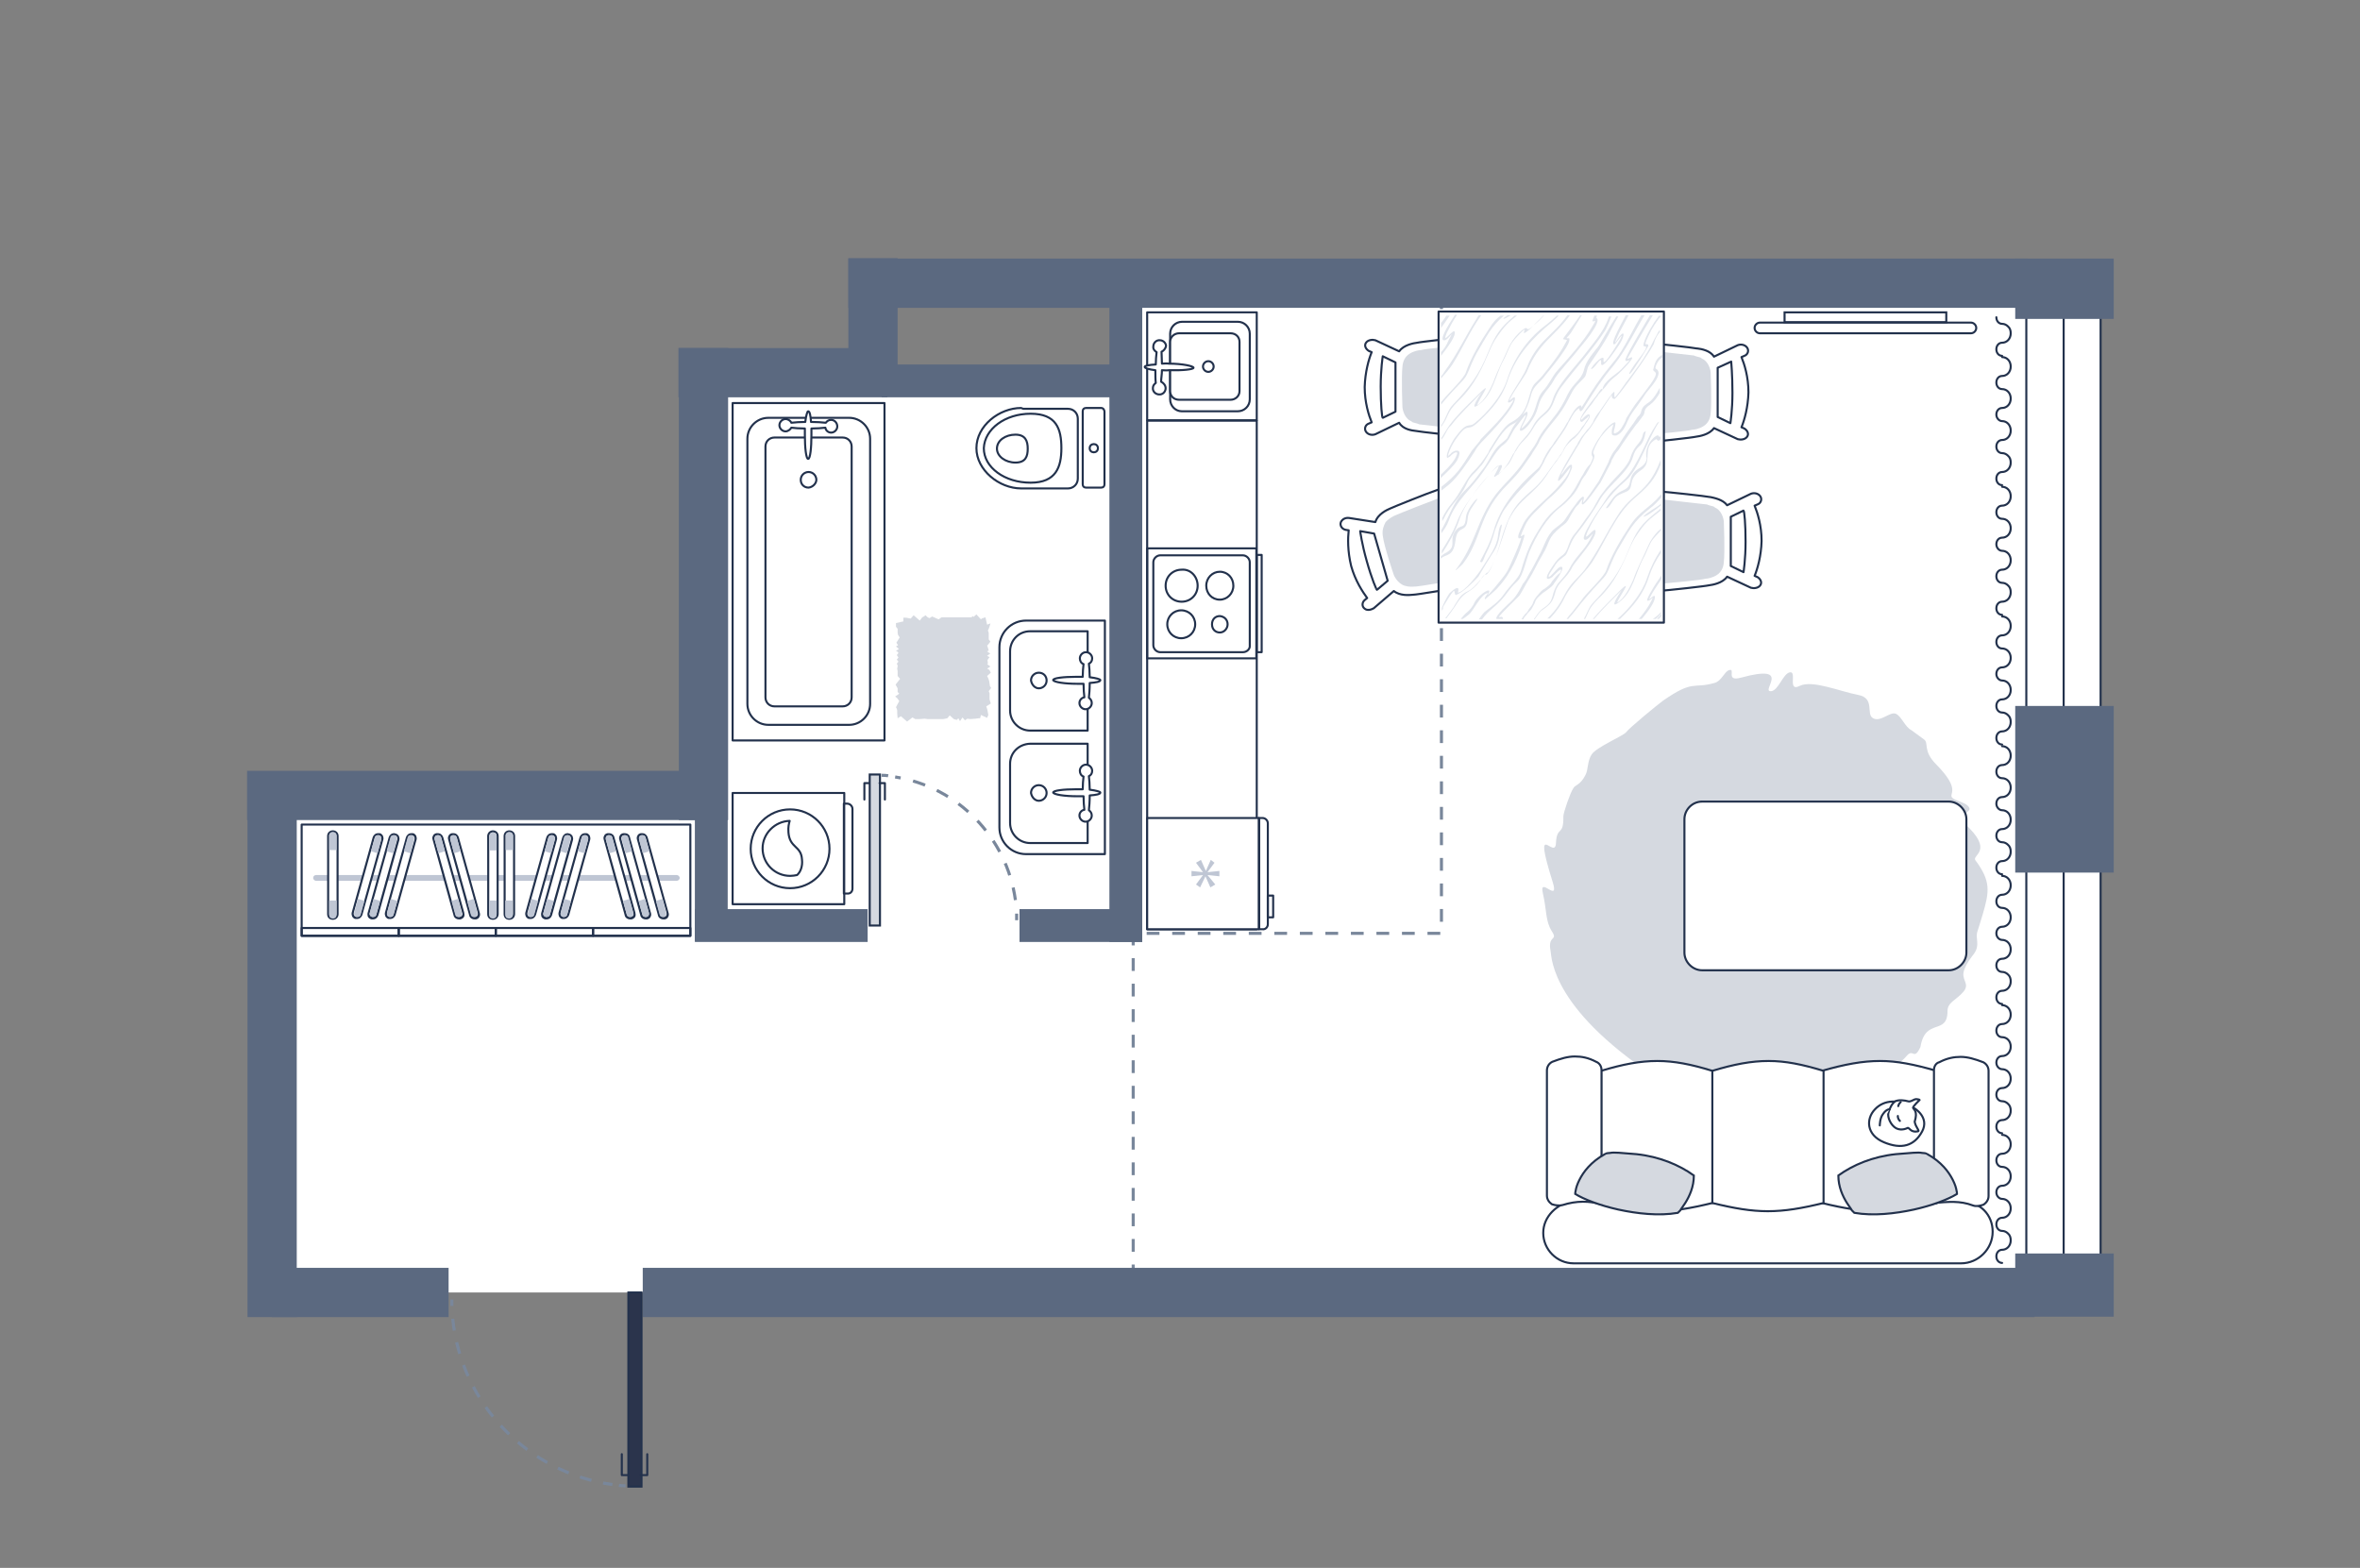 <?xml version="1.0" encoding="utf-8"?>
<!-- Generator: Adobe Illustrator 24.1.2, SVG Export Plug-In . SVG Version: 6.00 Build 0)  -->
<svg version="1.1" id="Слой_1" xmlns="http://www.w3.org/2000/svg" xmlns:xlink="http://www.w3.org/1999/xlink" x="0px" y="0px"
	 viewBox="0 0 575 382" style="enable-background:new 0 0 575 382;" xml:space="preserve">
<rect x="0" y="0" width="575" height="382" fill="#808080" stroke="none"/>
<style type="text/css">
	.st0{fill:#FFFFFF;}
	.st1{fill:#FFFFFF;stroke:#22314C;stroke-width:0.5;}
	.st2{fill:none;stroke:#22314C;stroke-width:0.5;}
	.st3{fill:none;stroke:#79879B;stroke-width:0.75;stroke-dasharray:3.11,3.11;}
	.st4{fill:#5B6980;}
	.st5{fill:none;stroke:#79879B;stroke-width:0.75;}
	.st6{fill:none;stroke:#79879B;stroke-width:0.75;stroke-dasharray:2.906,2.906;}
	.st7{fill:#2B344C;stroke:#22314C;stroke-width:0.5;stroke-miterlimit:10;}
	.st8{fill:none;stroke:#22314C;stroke-width:0.5;stroke-linecap:round;stroke-linejoin:round;}
	.st9{fill:#FFFFFF;stroke:#22314C;stroke-width:0.5;stroke-linecap:round;stroke-linejoin:round;}
	.st10{fill-rule:evenodd;clip-rule:evenodd;fill:#D5D9E0;}
	
		.st11{fill-rule:evenodd;clip-rule:evenodd;fill:#FFFFFF;fill-opacity:0.1;stroke:#22314C;stroke-width:0.5;stroke-linecap:round;stroke-linejoin:round;}
	.st12{fill:#BFC6D4;}
	.st13{fill:#D5D9E0;stroke:#22314C;stroke-width:0.5;}
	.st14{fill:#22314C;}
	.st15{fill:#FFFFFF;fill-opacity:0.1;stroke:#22314C;stroke-width:0.5;}
	.st16{fill:#D5D9E0;}
	.st17{fill:#E1E5EC;}
</style>
<g id="bg_1_">
	<polygon class="st0" points="273.6,92.8 169.3,92.8 169.3,193.8 66.2,193.8 66.2,314.9 502.8,314.9 502.8,225.5 502.8,193.8 
		502.8,69 273.6,69 	"/>
</g>
<g id="windows_1_">
	<g>
		<rect x="493.7" y="75" class="st1" width="18.1" height="234.2"/>
		<line class="st2" x1="502.8" y1="75" x2="502.8" y2="309.2"/>
	</g>
</g>
<g id="plan">
	<polyline class="st3" points="276.1,311.2 276.1,227.4 351.2,227.4 351.2,71 	"/>
	<rect x="491" y="305.4" class="st4" width="24" height="15.4"/>
	<rect x="491" y="172" class="st4" width="24" height="40.6"/>
	<rect x="491" y="63" class="st4" width="24" height="14.7"/>
	<rect x="60.3" y="189.1" class="st4" width="12" height="131.8"/>
	<rect x="165.4" y="84.8" class="st4" width="12" height="115"/>
	<rect x="206.7" y="62.9" class="st4" width="12" height="29.8"/>
	<rect x="66.2" y="308.9" class="st4" width="43.1" height="12"/>
	<rect x="165.3" y="84.8" class="st4" width="50.9" height="12"/>
	<rect x="206.7" y="63" class="st4" width="287.3" height="12"/>
	<rect x="60.2" y="187.8" class="st4" width="117.1" height="12"/>
	<rect x="156.6" y="308.9" class="st4" width="339.1" height="12"/>
	<rect x="169.3" y="193.8" class="st4" width="8" height="35.5"/>
	<rect x="248.4" y="221.5" class="st4" width="29.9" height="8"/>
	<rect x="169.3" y="221.5" class="st4" width="42.1" height="8"/>
	<rect x="214.8" y="88.8" class="st4" width="59.5" height="8"/>
	<rect x="270.3" y="71" class="st4" width="8" height="158.5"/>
	<g>
		<g>
			<g>
				<path class="st5" d="M110.1,316.6c0,0.5,0,1.1,0,1.6"/>
				<path class="st6" d="M110.3,321.3c2.1,20.8,18.3,37.5,38.9,40.4"/>
				<path class="st5" d="M150.8,361.9c0.5,0.1,1.1,0.1,1.6,0.1"/>
			</g>
		</g>
		<rect x="153.1" y="314.9" class="st7" width="3.2" height="47.3"/>
		<polyline class="st8" points="153.1,359.4 151.5,359.4 151.5,354.3 		"/>
		<polyline class="st8" points="156.1,359.4 157.7,359.4 157.7,354.3 		"/>
	</g>
	<g>
		<g>
			<rect x="178.5" y="98.2" class="st9" width="37" height="82.2"/>
			<path class="st9" d="M212,171.5c0,2.8-2.3,5.1-5.1,5.1h-19.7c-2.8,0-5.1-2.3-5.1-5.1v-64.6c0-2.8,2.3-5.1,5.1-5.1h19.7
				c2.8,0,5.1,2.3,5.1,5.1V171.5z"/>
			<path class="st9" d="M188.7,172.1c-1.3,0-2.2-1-2.2-2.2v-61.1c0-1.3,1-2.2,2.2-2.2h16.6c1.3,0,2.2,1,2.2,2.2v61.1
				c0,1.3-1,2.2-2.2,2.2H188.7z"/>
		</g>
		<path class="st9" d="M202.5,102.3c-0.6,0-1,0.3-1.3,0.7c-0.9-0.1-2.2-0.2-3.6-0.2c-0.1-1.5-0.3-2.6-0.7-2.6c-0.2,0-0.5,1-0.7,2.6
			c-1.3,0-2.4,0.1-3.4,0.2c-0.2-0.5-0.8-0.9-1.4-0.9c-0.8,0-1.5,0.7-1.5,1.5s0.7,1.5,1.5,1.5c0.6,0,1.2-0.5,1.4-0.9
			c0.8,0.1,2,0.2,3.3,0.2c0,0.6,0,1,0,1.6c0,3.1,0.3,5.8,0.8,5.8s0.8-2.6,0.8-5.8c0-0.6,0-1.2,0-1.6c1.3,0,2.6-0.1,3.4-0.2
			c0.1,0.7,0.7,1.2,1.4,1.2c0.8,0,1.5-0.7,1.5-1.5C204,103,203.3,102.3,202.5,102.3z"/>
		<path class="st9" d="M198.9,116.9c0-1-0.8-1.9-1.9-1.9c-1,0-1.9,0.8-1.9,1.9s0.8,1.9,1.9,1.9C198,118.7,198.9,117.8,198.9,116.9z"
			/>
	</g>
	<g>
		<path class="st9" d="M248.8,99.4c-5.3,0-10.9,4.3-10.9,9.8c0,5.3,5.5,9.8,10.9,9.8c0.1,0,0.3,0,0.5,0s0.1,0,0.2,0h10.7
			c1.3,0,2.4-1,2.4-2.4V102c0-1.3-1-2.4-2.4-2.4h-10.7c-0.1,0-0.1,0-0.2,0C249.2,99.6,248.9,99.4,248.8,99.4z"/>
		<path class="st9" d="M251.1,100.8c6.3,0,7.5,3.7,7.5,8.4c0,4.6-1.3,8.4-7.5,8.4c-6.3,0-11.4-3.7-11.4-8.4
			C239.9,104.5,244.9,100.8,251.1,100.8z"/>
		<path class="st9" d="M247.4,105.9c2.4,0,3,1.5,3,3.4s-0.5,3.4-3,3.4c-2.4,0-4.5-1.5-4.5-3.4C242.9,107.3,245,105.9,247.4,105.9z"
			/>
		<path class="st9" d="M269.1,100.3V118c0,0.5-0.3,0.8-0.8,0.8h-3.7c-0.5,0-0.8-0.3-0.8-0.8v-17.8c0-0.5,0.3-0.8,0.8-0.8h3.7
			C268.8,99.4,269.1,99.9,269.1,100.3z"/>
		<circle class="st9" cx="266.5" cy="109.2" r="1"/>
	</g>
	<g>
		<path class="st9" d="M243.5,157.7v43.9c0,3.6,2.9,6.5,6.5,6.5h19.2v-56.9H250C246.4,151.2,243.5,154.1,243.5,157.7z"/>
		<path class="st9" d="M246.1,158.7v14.4c0,2.7,2.2,4.9,4.9,4.9h14v-24.2h-14C248.2,153.8,246.1,156,246.1,158.7z"/>
		<path class="st9" d="M253.1,167.7c1,0,1.9-0.8,1.9-1.9s-0.8-1.9-1.9-1.9c-1,0-1.9,0.8-1.9,1.9
			C251.4,166.9,252.2,167.7,253.1,167.7z"/>
		<path class="st9" d="M262.4,166.6c0.6,0,1,0,1.6,0c0,1.3,0.1,2.4,0.2,3.3c-0.7,0.1-1.2,0.7-1.2,1.4c0,0.8,0.7,1.5,1.5,1.5
			s1.5-0.7,1.5-1.5c0-0.6-0.3-1-0.7-1.3c0.1-0.9,0.2-2.1,0.2-3.6c1.5-0.1,2.6-0.3,2.6-0.7c0-0.2-1-0.5-2.6-0.7
			c0-1.3-0.1-2.4-0.2-3.3c0.5-0.2,0.8-0.7,0.8-1.3c0-0.8-0.7-1.5-1.5-1.5s-1.5,0.7-1.5,1.5c0,0.6,0.3,1.2,0.9,1.4
			c-0.1,0.8-0.2,2-0.2,3.1c-0.5,0-1,0-1.6,0c-3.1,0-5.6,0.3-5.6,0.8C256.8,166.2,259.4,166.6,262.4,166.6z"/>
		<path class="st9" d="M246.1,186.1v14.4c0,2.7,2.2,4.9,4.9,4.9h14v-24.2h-14C248.2,181.3,246.1,183.4,246.1,186.1z"/>
		<path class="st9" d="M253.1,195.1c1,0,1.9-0.8,1.9-1.9c0-1-0.8-1.9-1.9-1.9c-1,0-1.9,0.8-1.9,1.9
			C251.4,194.3,252.2,195.1,253.1,195.1z"/>
		<path class="st9" d="M262.4,194c0.6,0,1,0,1.6,0c0,1.3,0.1,2.4,0.2,3.3c-0.7,0.1-1.2,0.7-1.2,1.4c0,0.8,0.7,1.5,1.5,1.5
			s1.5-0.7,1.5-1.5c0-0.6-0.3-1-0.7-1.3c0.1-0.9,0.2-2.1,0.2-3.6c1.5-0.1,2.6-0.3,2.6-0.7c0-0.2-1-0.5-2.6-0.7
			c0-1.3-0.1-2.4-0.2-3.3c0.5-0.2,0.8-0.7,0.8-1.3c0-0.8-0.7-1.5-1.5-1.5s-1.5,0.7-1.5,1.5c0,0.6,0.3,1.2,0.9,1.4
			c-0.1,0.8-0.2,2-0.2,3.1c-0.5,0-1,0-1.6,0c-3.1,0-5.6,0.3-5.6,0.8C256.8,193.6,259.4,194,262.4,194z"/>
	</g>
	<g>
		<rect x="279.5" y="76.1" class="st9" width="26.7" height="26.3"/>
		<path class="st9" d="M288,78.4c-1.6,0-2.9,1.3-2.9,2.9v16c0,1.6,1.3,2.9,2.8,2.9h13.7c1.6,0,2.9-1.3,2.9-2.9v-16
			c0-1.6-1.3-2.9-2.9-2.9H288z"/>
		<path class="st9" d="M287.3,81.2c-1.2,0-2.2,0.9-2.2,2.1v12c0,1.2,0.9,2.1,2.2,2.1h12.5c1.2,0,2.2-0.9,2.2-2.1v-12
			c0-1.2-0.9-2.1-2.2-2.1H287.3z"/>
		<path class="st9" d="M293.1,89.3c0,0.7,0.6,1.3,1.3,1.3s1.3-0.6,1.3-1.3s-0.6-1.3-1.3-1.3S293.1,88.6,293.1,89.3z"/>
		<path class="st9" d="M282.6,82.9c-0.9-0.1-1.6,0.7-1.6,1.5c-0.1,0.6,0.3,1.1,0.8,1.4c-0.1,0.9-0.2,1.9-0.2,3
			c-1.7,0.1-2.7,0.3-2.7,0.6c0,0.3,1,0.6,2.6,0.8c0,1.2,0,2.3,0.1,3.1c-0.4,0.3-0.7,0.7-0.7,1.2c-0.1,0.9,0.7,1.6,1.5,1.6
			c0.9,0.1,1.6-0.7,1.6-1.5c0-0.7-0.5-1.3-1.1-1.6c0-0.8,0.2-1.8,0.2-2.8c0.5,0,1.1,0.1,1.7,0c3.3,0.1,6-0.2,6-0.6s-2.7-1-6-1
			c-0.6-0.1-1.2,0-1.7,0c0-1-0.1-2-0.1-2.9c0.5-0.2,1-0.8,1.1-1.4C284.1,83.7,283.5,82.9,282.6,82.9z"/>
	</g>
</g>
<g id="furniture_1_">
	<polygon class="st10" points="218.6,170.1 219.1,170.8 218.3,172.3 218.5,172.7 218.6,173.1 218.6,173.8 218.7,175 219.5,174.5 
		221,175.8 221.8,175.2 222.3,174.8 223,175.2 224,175.2 225.3,175.1 226,175.2 229.8,175.2 230.8,175 231.4,174.3 232.4,175.2 
		233.1,175.4 233.5,175 233.9,175.7 234.5,174.8 235.1,175.5 235.7,175.1 236.4,175.2 237.7,175.1 238.4,175 238.8,175 239,174.2 
		240.5,174.9 240.8,174.2 240.6,173.1 240.5,172.7 240.3,172.1 241.4,171.4 241.1,170.4 241.1,169.4 241.1,168.9 240.9,168.4 
		241.5,167.6 241.2,167.2 241,165.9 240.8,165.3 240.5,164.7 241.4,163.9 241.1,163.3 240.9,163.1 240.5,162.9 241.3,162.4 
		240.9,162.1 240.5,161.8 240.7,161.7 240.6,160.8 241.1,160.1 240.9,160 240.5,159.8 241.3,159.2 240.9,159 240.5,158.7 
		240.9,158.5 240.6,157.5 240.5,157.3 240.7,157.1 241.1,156.6 241.3,156.3 240.9,155.8 240.9,154.9 240.9,154.5 240.9,154.2 
		240.7,153.6 240.9,153.2 241,152.9 241.3,152 241.3,151.9 240.5,152.2 240.1,150.4 239.2,150.7 239.1,150.8 239,150.9 237.9,149.7 
		237.2,150.3 237,150.1 236.7,150.4 236.3,150.4 231.4,150.4 230.3,150.4 230,150.4 229.6,150.4 229.4,150.4 228.7,150.9 
		227.1,150.2 226.5,150.6 226.2,150.5 225.9,150.3 225.5,149.9 225.1,150.2 224.7,150.4 224.1,151.2 222.6,149.9 221.9,150.7 
		220.8,150.5 220.1,150.5 220.1,151.4 218.3,151.8 218.3,152.7 218.7,153.2 218.7,154.1 218.8,154.7 219.2,155.3 218.4,156.6 
		218.8,157.2 218.3,157.5 219,158.1 218.3,158.6 218.7,158.8 218.9,159.1 218.5,159.6 218.7,159.9 218.9,160.2 218.5,160.7 
		218.9,161.2 218.5,161.7 218.7,162.1 218.7,162.4 218.6,162.9 218.7,163.5 218.7,164.7 219.3,165.4 218.2,166.8 218.7,167.7 
		218.7,168.6 219.1,169 218.1,169.7 	"/>
	<rect x="279.5" y="102.5" class="st9" width="26.7" height="123.9"/>
	<g>
		<g>
			<path class="st8" d="M306.1,133.6v26.8h-26.6v-26.8H306.1z"/>
			<path class="st8" d="M302.8,158.9h-20.1c-0.9,0-1.7-0.8-1.7-1.7V137c0-0.9,0.8-1.7,1.7-1.7h20.1c0.9,0,1.7,0.8,1.7,1.7v20.3
				C304.6,158.1,303.8,158.9,302.8,158.9z"/>
			<path class="st8" d="M300.5,142.7c0,1.9-1.5,3.4-3.3,3.4c-1.9,0-3.3-1.5-3.3-3.4s1.5-3.4,3.3-3.4
				C299.1,139.3,300.5,140.8,300.5,142.7z"/>
			<path class="st8" d="M291.8,142.7c0,2.2-1.7,3.9-3.9,3.9c-2.2,0-3.9-1.7-3.9-3.9s1.7-3.9,3.9-3.9
				C290.1,138.6,291.8,140.5,291.8,142.7z"/>
			<path class="st8" d="M291.2,152.1c0,1.9-1.5,3.4-3.4,3.4s-3.4-1.5-3.4-3.4s1.5-3.4,3.4-3.4S291.2,150.2,291.2,152.1z"/>
			<path class="st8" d="M299.1,152.1c0,1-0.8,2-1.9,2s-1.9-0.8-1.9-2s0.8-2,1.9-2C298.3,150.2,299.1,151,299.1,152.1z"/>
		</g>
		<rect x="306.2" y="135.2" class="st8" width="1.2" height="23.7"/>
	</g>
	<g>
		<path class="st9" d="M306.7,226.4v-27.1h-27.2v27.1H306.7z"/>
		<path class="st11" d="M308.9,225.2v-24.6c0-0.7-0.6-1.3-1.3-1.3h-0.8v27.1h0.8C308.3,226.5,308.9,225.9,308.9,225.2z"/>
		<rect x="308.9" y="218.2" class="st8" width="1.3" height="5.3"/>
		<g>
			<path class="st12" d="M295.9,210.2l-1.7,2.3l0,0l2.9-0.3v1.3l-2.9-0.3l0,0l1.9,2.3l-1.2,0.7l-1.2-2.7l0,0l-1.3,2.7l-1-0.7
				l1.7-2.3l0,0l-2.8,0.3v-1.3l2.8,0.3l0,0l-1.7-2.3l1.2-0.7l1.2,2.7l0,0l1.2-2.7L295.9,210.2z"/>
		</g>
	</g>
	<g>
		<g>
			<g>
				<path class="st5" d="M247.7,224.2c0-0.5,0-1.1,0-1.6"/>
				<path class="st3" d="M247.4,219.3c-2.1-15.3-14.1-27.6-29.3-30"/>
				<path class="st5" d="M216.4,189c-0.5-0.1-1.1-0.1-1.6-0.1"/>
			</g>
		</g>
		<rect x="211.9" y="188.7" class="st13" width="2.5" height="36.8"/>
		<polyline class="st8" points="214.3,190.8 215.6,190.8 215.6,194.8 		"/>
		<polyline class="st8" points="211.8,190.8 210.6,190.8 210.6,194.8 		"/>
	</g>
	<g>
		<g>
			<path class="st9" d="M205.7,220.3v-27.1h-27.2v27.1H205.7z"/>
			<path class="st11" d="M207.7,216.5v-19.4c0-0.7-0.6-1.3-1.3-1.3h-0.8v21.9h0.8C207.2,217.8,207.7,217.2,207.7,216.5z"/>
		</g>
		<circle class="st8" cx="192.5" cy="206.8" r="9.6"/>
		<path class="st8" d="M195.4,209.4c-0.2-3.4-3-2.7-3.3-6.6c-0.1-1.3,0.1-2.1,0.3-2.8c-3.6,0.1-6.6,3.1-6.6,6.7c0,3.7,3,6.7,6.7,6.7
			c0.6,0,1.2-0.1,1.7-0.2C195,212.5,195.6,211.1,195.4,209.4z"/>
	</g>
	<g>
		<g>
			<path class="st8" d="M487.8,244.6c-0.8,0-1.4-0.7-1.4-1.6c0-0.9,0.6-1.6,1.4-1.6c1.2,0,2.1-1,2.1-2.3c0-0.7-0.2-1.3-0.7-1.7
				c-0.3-0.3-0.8-0.6-1.4-0.6c-0.8,0-1.4-0.7-1.4-1.6c0-0.9,0.6-1.6,1.4-1.6c1.2,0,2.1-1,2.1-2.3s-0.9-2.3-2.1-2.3
				c-0.7,0-1.4-0.7-1.4-1.6s0.6-1.6,1.4-1.6c1.2,0,2.1-1,2.1-2.3s-0.9-2.3-2.1-2.3c-0.8,0-1.4-0.7-1.4-1.6c0-0.9,0.6-1.6,1.4-1.6
				c1.2,0,2.1-1,2.1-2.3s-0.9-2.3-2.1-2.3"/>
		</g>
		<g>
			<path class="st8" d="M487.8,213c-0.8,0-1.4-0.7-1.4-1.6s0.6-1.6,1.4-1.6c1.2,0,2.1-1,2.1-2.3c0-0.7-0.2-1.3-0.7-1.7
				c-0.3-0.3-0.8-0.6-1.4-0.6c-0.8,0-1.4-0.7-1.4-1.6c0-0.9,0.6-1.6,1.4-1.6c1.2,0,2.1-1,2.1-2.3s-0.9-2.3-2.1-2.3
				c-0.7,0-1.4-0.7-1.4-1.6c0-0.9,0.6-1.6,1.4-1.6c1.2,0,2.1-1,2.1-2.3s-0.9-2.3-2.1-2.3c-0.8,0-1.4-0.7-1.4-1.6s0.6-1.6,1.4-1.6
				c1.2,0,2.1-1,2.1-2.3s-0.9-2.3-2.1-2.3"/>
		</g>
		<g>
			<path class="st8" d="M487.8,181.4c-0.8,0-1.4-0.7-1.4-1.6c0-0.9,0.6-1.6,1.4-1.6c1.2,0,2.1-1,2.1-2.3c0-0.7-0.2-1.3-0.7-1.7
				c-0.3-0.3-0.8-0.6-1.4-0.6c-0.8,0-1.4-0.7-1.4-1.6s0.6-1.6,1.4-1.6c1.2,0,2.1-1,2.1-2.3s-0.9-2.3-2.1-2.3c-0.7,0-1.4-0.7-1.4-1.6
				c0-0.9,0.6-1.6,1.4-1.6c1.2,0,2.1-1,2.1-2.3s-0.9-2.3-2.1-2.3c-0.8,0-1.4-0.7-1.4-1.6c0-0.9,0.6-1.6,1.4-1.6c1.2,0,2.1-1,2.1-2.3
				s-0.9-2.3-2.1-2.3"/>
		</g>
		<g>
			<path class="st8" d="M487.8,149.8c-0.8,0-1.4-0.7-1.4-1.6s0.6-1.6,1.4-1.6c1.2,0,2.1-1,2.1-2.3c0-0.7-0.2-1.3-0.7-1.7
				c-0.3-0.3-0.8-0.6-1.4-0.6c-0.8,0-1.4-0.7-1.4-1.6c0-0.9,0.6-1.6,1.4-1.6c1.2,0,2.1-1,2.1-2.3s-0.9-2.3-2.1-2.3
				c-0.7,0-1.4-0.7-1.4-1.6c0-0.9,0.6-1.6,1.4-1.6c1.2,0,2.1-1,2.1-2.3c0-1.3-0.9-2.3-2.1-2.3c-0.8,0-1.4-0.7-1.4-1.6
				s0.6-1.6,1.4-1.6c1.2,0,2.1-1,2.1-2.3s-0.9-2.3-2.1-2.3"/>
		</g>
		<g>
			<path class="st8" d="M487.8,118.2c-0.8,0-1.4-0.7-1.4-1.6s0.6-1.6,1.4-1.6c1.2,0,2.1-1,2.1-2.3c0-0.7-0.2-1.3-0.7-1.7
				c-0.3-0.3-0.8-0.6-1.4-0.6c-0.8,0-1.4-0.7-1.4-1.6s0.6-1.6,1.4-1.6c1.2,0,2.1-1,2.1-2.3s-0.9-2.3-2.1-2.3c-0.7,0-1.4-0.7-1.4-1.6
				s0.6-1.6,1.4-1.6c1.2,0,2.1-1,2.1-2.3s-0.9-2.3-2.1-2.3c-0.8,0-1.4-0.7-1.4-1.6s0.6-1.6,1.4-1.6c1.2,0,2.1-1,2.1-2.3
				S489,87,487.8,87"/>
		</g>
		<g>
			<path class="st8" d="M487.8,86.7c-0.8,0-1.4-0.7-1.4-1.6s0.6-1.6,1.4-1.6c1.2,0,2.1-1,2.1-2.3c0-0.7-0.2-1.3-0.7-1.7
				c-0.3-0.3-0.8-0.6-1.4-0.6c-0.8,0-1.4-0.7-1.4-1.6"/>
		</g>
		<g>
			<path class="st8" d="M487.8,307.7c-0.8,0-1.4-0.7-1.4-1.6s0.6-1.6,1.4-1.6c1.2,0,2.1-1,2.1-2.3c0-0.7-0.2-1.3-0.7-1.7
				c-0.3-0.3-0.8-0.6-1.4-0.6c-0.8,0-1.4-0.7-1.4-1.6s0.6-1.6,1.4-1.6c1.2,0,2.1-1,2.1-2.3s-0.9-2.3-2.1-2.3c-0.7,0-1.4-0.7-1.4-1.6
				s0.6-1.6,1.4-1.6c1.2,0,2.1-1,2.1-2.3s-0.9-2.3-2.1-2.3c-0.8,0-1.4-0.7-1.4-1.6s0.6-1.6,1.4-1.6c1.2,0,2.1-1,2.1-2.3
				s-0.9-2.3-2.1-2.3"/>
		</g>
		<g>
			<path class="st8" d="M487.8,276.1c-0.8,0-1.4-0.7-1.4-1.6s0.6-1.6,1.4-1.6c1.2,0,2.1-1,2.1-2.3c0-0.7-0.2-1.3-0.7-1.7
				c-0.3-0.3-0.8-0.6-1.4-0.6c-0.8,0-1.4-0.7-1.4-1.6s0.6-1.6,1.4-1.6c1.2,0,2.1-1,2.1-2.3s-0.9-2.3-2.1-2.3c-0.7,0-1.4-0.7-1.4-1.6
				s0.6-1.6,1.4-1.6c1.2,0,2.1-1,2.1-2.3s-0.9-2.3-2.1-2.3c-0.8,0-1.4-0.7-1.4-1.6s0.6-1.6,1.4-1.6c1.2,0,2.1-1,2.1-2.3
				s-0.9-2.3-2.1-2.3"/>
		</g>
	</g>
	<rect x="73.5" y="200.9" class="st8" width="94.7" height="27.1"/>
	<rect x="73.5" y="226.1" class="st8" width="23.7" height="1.9"/>
	<rect x="97.1" y="226.1" class="st8" width="23.7" height="1.9"/>
	<rect x="120.8" y="226.1" class="st8" width="23.7" height="1.9"/>
	<rect x="144.5" y="226.1" class="st8" width="23.7" height="1.9"/>
	<path class="st12" d="M164.9,214.6H77c-0.3,0-0.7-0.3-0.7-0.7s0.3-0.7,0.7-0.7h87.9c0.3,0,0.7,0.3,0.7,0.7S165.2,214.6,164.9,214.6
		z"/>
	<g>
		<g>
			<g>
				<path class="st0" d="M81.1,224c-0.7,0-1.2-0.5-1.2-1.2v-19c0-0.7,0.6-1.2,1.2-1.2s1.2,0.4,1.2,1.2v19
					C82.2,223.4,81.8,224,81.1,224z"/>
				<path class="st14" d="M81.1,202.8c0.5,0,0.9,0.3,0.9,0.9v19c0,0.5-0.3,0.9-0.9,0.9s-0.9-0.3-0.9-0.9v-19
					C80.1,203.2,80.6,202.8,81.1,202.8 M81.1,202.3c-0.7,0-1.4,0.5-1.4,1.4v19c0,0.9,0.6,1.4,1.4,1.4c0.9,0,1.4-0.7,1.4-1.4v-19
					C82.5,202.8,81.8,202.3,81.1,202.3L81.1,202.3z"/>
			</g>
		</g>
		<path class="st12" d="M80.2,219.4H82v3.5c0,0.5-0.3,0.9-0.9,0.9l0,0c-0.5,0-0.9-0.3-0.9-0.9V219.4L80.2,219.4z"/>
		<path class="st12" d="M81.9,207.1h-1.7v-3.5c0-0.5,0.3-0.9,0.9-0.9l0,0c0.5,0,0.9,0.3,0.9,0.9v3.5H81.9z"/>
	</g>
	<g>
		<g>
			<g>
				<path class="st0" d="M124.1,224c-0.7,0-1.2-0.5-1.2-1.2v-19c0-0.7,0.6-1.2,1.2-1.2s1.2,0.4,1.2,1.2v19
					C125.2,223.4,124.8,224,124.1,224z"/>
				<path class="st14" d="M124.1,202.8c0.5,0,0.9,0.3,0.9,0.9v19c0,0.5-0.3,0.9-0.9,0.9s-0.9-0.3-0.9-0.9v-19
					C123.1,203.2,123.6,202.8,124.1,202.8 M124.1,202.3c-0.7,0-1.4,0.5-1.4,1.4v19c0,0.9,0.6,1.4,1.4,1.4c0.9,0,1.4-0.7,1.4-1.4v-19
					C125.5,202.8,124.8,202.3,124.1,202.3L124.1,202.3z"/>
			</g>
		</g>
		<path class="st12" d="M123.2,219.4h1.7v3.5c0,0.5-0.3,0.9-0.9,0.9l0,0c-0.5,0-0.9-0.3-0.9-0.9v-3.5H123.2z"/>
		<path class="st12" d="M124.9,207.1h-1.7v-3.5c0-0.5,0.3-0.9,0.9-0.9l0,0c0.5,0,0.9,0.3,0.9,0.9v3.5H124.9z"/>
	</g>
	<g>
		<g>
			<g>
				<path class="st0" d="M120.1,224c-0.7,0-1.2-0.5-1.2-1.2v-19c0.1-0.7,0.6-1.2,1.2-1.2s1.2,0.4,1.2,1.2v19
					C121.3,223.4,120.9,224,120.1,224z"/>
				<path class="st14" d="M120.1,202.8c0.5,0,0.9,0.3,0.9,0.9v19c0,0.5-0.3,0.9-0.9,0.9s-0.9-0.3-0.9-0.9v-19
					C119.3,203.2,119.6,202.8,120.1,202.8 M120.1,202.3c-0.7,0-1.3,0.5-1.4,1.3v0.1v19c0,0.9,0.6,1.4,1.4,1.4c0.9,0,1.4-0.7,1.4-1.4
					v-19C121.5,202.8,120.8,202.3,120.1,202.3L120.1,202.3z"/>
			</g>
		</g>
		<path class="st12" d="M119.3,219.4h1.7v3.5c0,0.5-0.3,0.9-0.9,0.9l0,0c-0.5,0-0.9-0.3-0.9-0.9v-3.5H119.3z"/>
		<path class="st12" d="M120.9,207.2h-1.7v-3.5c0-0.5,0.3-0.9,0.9-0.9l0,0c0.5,0,0.9,0.3,0.9,0.9v3.5H120.9z"/>
	</g>
	<g>
		<g>
			<g>
				<path class="st0" d="M90.9,223.7c-0.1,0-0.2,0-0.3,0c-0.3-0.1-0.6-0.3-0.8-0.6c-0.1-0.3-0.1-0.5,0-0.8l5.1-18.3
					c0.1-0.5,0.5-0.8,1-0.8c0.1,0,0.2,0,0.3,0c0.6,0.1,0.9,0.7,0.8,1.3L91.9,223C91.8,223.4,91.4,223.7,90.9,223.7L90.9,223.7z"/>
				<path class="st14" d="M96,203.5c0.1,0,0.2,0,0.2,0c0.5,0.1,0.7,0.6,0.6,1l-5.1,18.3c-0.1,0.4-0.4,0.6-0.8,0.6
					c-0.1,0-0.2,0-0.2,0c-0.5-0.1-0.8-0.6-0.6-1l5.1-18.3C95.3,203.7,95.6,203.5,96,203.5 M96,203c-0.6,0-1.1,0.4-1.3,1l-5.1,18.3
					c-0.1,0.3-0.1,0.6,0,1c0.2,0.4,0.5,0.6,0.9,0.7c0.1,0,0.2,0,0.4,0c0.6,0,1.1-0.4,1.3-1l5.1-18.3c0.1-0.4,0-0.7-0.1-1
					c-0.2-0.3-0.5-0.6-0.8-0.6C96.2,203,96.1,203,96,203L96,203z"/>
			</g>
		</g>
		<path class="st12" d="M94.2,207.4l1.6,0.5l0.9-3.4c0.1-0.5-0.1-0.9-0.6-1l0,0c-0.5-0.1-0.9,0.1-1,0.6L94.2,207.4z"/>
		<path class="st12" d="M92.6,219.5L91,219l-0.9,3.4c-0.1,0.5,0.1,0.9,0.6,1l0,0c0.5,0.1,0.9-0.1,1-0.6L92.6,219.5z"/>
	</g>
	<g>
		<g>
			<g>
				<path class="st0" d="M87,223.7c-0.1,0-0.2,0-0.3,0c-0.3-0.1-0.5-0.3-0.7-0.5c-0.1-0.2-0.2-0.5-0.1-0.8L91,204
					c0.1-0.5,0.5-0.8,1-0.8c0.1,0,0.2,0,0.3,0c0.3,0.1,0.5,0.3,0.7,0.5c0.1,0.2,0.2,0.5,0.1,0.8l-5,18.5
					C88,223.4,87.6,223.7,87,223.7L87,223.7z"/>
				<path class="st14" d="M92.1,203.5c0.1,0,0.2,0,0.2,0c0.5,0.1,0.7,0.6,0.6,1l-5.1,18.3c-0.1,0.4-0.4,0.6-0.8,0.6
					c-0.1,0-0.2,0-0.2,0c-0.5-0.1-0.7-0.6-0.6-1l5.1-18.3C91.4,203.7,91.8,203.5,92.1,203.5 M92.1,203c-0.6,0-1.1,0.4-1.3,1
					l-5.1,18.3c-0.1,0.4,0,0.7,0.1,1c0.2,0.3,0.5,0.6,0.8,0.6c0.1,0,0.2,0,0.4,0c0.6,0,1.1-0.4,1.3-1l5.1-18.3c0.1-0.4,0-0.7-0.1-1
					c-0.2-0.3-0.5-0.6-0.8-0.6C92.4,203,92.3,203,92.1,203L92.1,203z"/>
			</g>
		</g>
		<path class="st12" d="M90.4,207.4l1.6,0.5l0.9-3.4c0.1-0.5-0.1-0.9-0.6-1l0,0c-0.5-0.1-0.9,0.1-1,0.6L90.4,207.4z"/>
		<path class="st12" d="M88.8,219.5l-1.6-0.5l-0.9,3.4c-0.1,0.5,0.1,0.9,0.6,1l0,0c0.5,0.1,0.9-0.1,1-0.6L88.8,219.5z"/>
	</g>
	<g>
		<g>
			<g>
				<path class="st0" d="M95.1,223.7c-0.1,0-0.2,0-0.3,0c-0.3-0.1-0.5-0.3-0.7-0.5c-0.1-0.2-0.2-0.5-0.1-0.8l5.1-18.4
					c0.1-0.5,0.5-0.8,1-0.8c0.1,0,0.2,0,0.3,0c0.3,0.1,0.5,0.3,0.7,0.5c0.1,0.2,0.2,0.5,0.1,0.8L96.1,223
					C96,223.4,95.6,223.7,95.1,223.7L95.1,223.7z"/>
				<path class="st14" d="M100.2,203.5c0.1,0,0.2,0,0.2,0c0.5,0.1,0.7,0.6,0.6,1l-5.1,18.3c-0.1,0.4-0.4,0.6-0.8,0.6
					c-0.1,0-0.2,0-0.2,0c-0.5-0.1-0.7-0.6-0.6-1l5.1-18.3C99.5,203.7,99.8,203.5,100.2,203.5 M100.2,203c-0.6,0-1.1,0.4-1.3,1
					l-5.1,18.3c-0.1,0.4,0,0.7,0.1,1c0.2,0.3,0.5,0.6,0.8,0.6c0.1,0,0.2,0,0.4,0c0.6,0,1.1-0.4,1.3-1l5.1-18.3c0.1-0.4,0-0.7-0.1-1
					c-0.2-0.3-0.5-0.6-0.8-0.6C100.4,203,100.3,203,100.2,203L100.2,203z"/>
			</g>
		</g>
		<path class="st12" d="M98.4,207.4l1.6,0.5l0.9-3.4c0.1-0.5-0.1-0.9-0.6-1l0,0c-0.5-0.1-0.9,0.1-1,0.6L98.4,207.4z"/>
		<path class="st12" d="M96.8,219.5l-1.6-0.5l-0.9,3.4c-0.1,0.5,0.1,0.9,0.6,1l0,0c0.5,0.1,0.9-0.1,1-0.6L96.8,219.5z"/>
	</g>
	<g>
		<g>
			<g>
				<path class="st0" d="M133.2,223.7c-0.1,0-0.2,0-0.3,0c-0.3-0.1-0.6-0.3-0.8-0.6c-0.1-0.3-0.1-0.5,0-0.8l5.1-18.3
					c0.1-0.5,0.5-0.8,1-0.8c0.1,0,0.2,0,0.3,0c0.3,0.1,0.5,0.3,0.7,0.5c0.1,0.2,0.2,0.5,0.1,0.8l-5.1,18.4
					C134.1,223.4,133.7,223.7,133.2,223.7L133.2,223.7z"/>
				<path class="st14" d="M138.3,203.5c0.1,0,0.2,0,0.2,0c0.5,0.1,0.7,0.6,0.6,1l-5.1,18.3c-0.1,0.4-0.4,0.6-0.8,0.6
					c-0.1,0-0.2,0-0.2,0c-0.5-0.1-0.8-0.6-0.6-1l5.1-18.3C137.6,203.7,137.9,203.5,138.3,203.5 M138.3,203c-0.6,0-1.1,0.4-1.3,1
					l-5.1,18.3c-0.1,0.3-0.1,0.6,0,1c0.2,0.4,0.5,0.6,0.9,0.7c0.1,0,0.2,0,0.4,0c0.6,0,1.1-0.4,1.3-1l5.1-18.3c0.1-0.4,0-0.7-0.1-1
					c-0.2-0.3-0.5-0.6-0.8-0.6C138.5,203,138.4,203,138.3,203L138.3,203z"/>
			</g>
		</g>
		<path class="st12" d="M136.5,207.4l1.6,0.5l0.9-3.4c0.1-0.5-0.1-0.9-0.6-1l0,0c-0.5-0.1-0.9,0.1-1,0.6L136.5,207.4z"/>
		<path class="st12" d="M134.9,219.5l-1.6-0.5l-0.9,3.4c-0.1,0.5,0.1,0.9,0.6,1l0,0c0.5,0.1,0.9-0.1,1-0.6L134.9,219.5z"/>
	</g>
	<g>
		<g>
			<g>
				<path class="st0" d="M129.3,223.7c-0.1,0-0.2,0-0.3,0c-0.3-0.1-0.5-0.3-0.7-0.5c-0.1-0.2-0.2-0.5-0.1-0.8l5.1-18.4
					c0.1-0.5,0.5-0.8,1-0.8c0.1,0,0.2,0,0.3,0c0.3,0.1,0.5,0.3,0.7,0.5c0.1,0.2,0.2,0.5,0.1,0.8l-5.1,18.4
					C130.3,223.4,129.9,223.7,129.3,223.7L129.3,223.7z"/>
				<path class="st14" d="M134.4,203.5c0.1,0,0.2,0,0.2,0c0.5,0.1,0.7,0.6,0.6,1l-5.1,18.3c-0.1,0.4-0.4,0.6-0.8,0.6
					c-0.1,0-0.2,0-0.2,0c-0.5-0.1-0.7-0.6-0.6-1l5.1-18.3C133.7,203.7,134.1,203.5,134.4,203.5 M134.4,203c-0.6,0-1.1,0.4-1.3,1
					l-5.1,18.3c-0.1,0.4,0,0.7,0.1,1c0.2,0.3,0.5,0.6,0.8,0.6c0.1,0,0.2,0,0.4,0c0.6,0,1.1-0.4,1.3-1l5.1-18.3c0.1-0.4,0-0.7-0.1-1
					c-0.2-0.3-0.5-0.6-0.8-0.6C134.7,203,134.6,203,134.4,203L134.4,203z"/>
			</g>
		</g>
		<path class="st12" d="M132.7,207.4l1.6,0.5l0.9-3.4c0.1-0.5-0.1-0.9-0.6-1l0,0c-0.5-0.1-0.9,0.1-1,0.6L132.7,207.4z"/>
		<path class="st12" d="M131.1,219.5l-1.6-0.5l-0.9,3.4c-0.1,0.5,0.1,0.9,0.6,1l0,0c0.5,0.1,0.9-0.1,1-0.6L131.1,219.5z"/>
	</g>
	<g>
		<g>
			<g>
				<path class="st0" d="M137.4,223.7c-0.1,0-0.2,0-0.3,0c-0.6-0.1-0.9-0.7-0.8-1.3l5.1-18.4c0.1-0.5,0.5-0.8,1-0.8
					c0.1,0,0.2,0,0.3,0c0.6,0.1,0.9,0.7,0.8,1.3l-5.1,18.4C138.3,223.4,137.9,223.7,137.4,223.7L137.4,223.7z"/>
				<path class="st14" d="M142.5,203.5c0.1,0,0.2,0,0.2,0c0.5,0.1,0.7,0.6,0.6,1l-5.1,18.3c-0.1,0.4-0.4,0.6-0.8,0.6
					c-0.1,0-0.2,0-0.2,0c-0.5-0.1-0.7-0.6-0.6-1l5.1-18.3C141.8,203.7,142.1,203.5,142.5,203.5 M142.5,203c-0.6,0-1.1,0.4-1.3,1
					l-5.1,18.3c-0.1,0.4,0,0.7,0.1,1c0.2,0.3,0.5,0.6,0.8,0.6c0.1,0,0.2,0,0.4,0c0.6,0,1.1-0.4,1.3-1l5.1-18.3c0.1-0.4,0-0.7-0.1-1
					c-0.2-0.3-0.5-0.6-0.8-0.6C142.7,203,142.6,203,142.5,203L142.5,203z"/>
			</g>
		</g>
		<path class="st12" d="M140.8,207.4l1.6,0.5l0.9-3.4c0.1-0.5-0.1-0.9-0.6-1l0,0c-0.5-0.1-0.9,0.1-1,0.6L140.8,207.4z"/>
		<path class="st12" d="M139.1,219.5l-1.6-0.5l-0.9,3.4c-0.1,0.5,0.1,0.9,0.6,1l0,0c0.5,0.1,0.9-0.1,1-0.6L139.1,219.5z"/>
	</g>
	<g>
		<g>
			<g>
				<path class="st0" d="M111.8,223.7c-0.5,0-0.9-0.3-1.1-0.8l-5.1-18.3c-0.1-0.3,0-0.6,0.1-0.8c0.1-0.3,0.4-0.4,0.7-0.5
					c0.1,0,0.2,0,0.3,0c0.5,0,0.9,0.3,1.1,0.8l5.1,18.3c0.1,0.2,0.1,0.5,0,0.7c-0.1,0.3-0.4,0.5-0.8,0.6
					C112,223.7,111.9,223.7,111.8,223.7z"/>
				<path class="st14" d="M106.7,203.5c0.4,0,0.7,0.2,0.8,0.6l5.1,18.3c0.2,0.5-0.1,0.9-0.6,1c-0.1,0-0.2,0-0.2,0
					c-0.4,0-0.7-0.2-0.8-0.6l-5.1-18.3c-0.1-0.5,0.1-0.9,0.6-1C106.5,203.5,106.6,203.5,106.7,203.5 M106.7,203c-0.1,0-0.2,0-0.4,0
					c-0.4,0.1-0.7,0.3-0.8,0.6c-0.2,0.3-0.2,0.7-0.1,1l5.1,18.4c0.1,0.6,0.7,1,1.3,1c0.1,0,0.2,0,0.4,0c0.4-0.1,0.8-0.4,0.9-0.7
					s0.1-0.6,0-1L108,204C107.8,203.4,107.3,203,106.7,203L106.7,203z"/>
			</g>
		</g>
		<path class="st12" d="M108.4,207.4l-1.6,0.5l-0.9-3.4c-0.1-0.5,0.1-0.9,0.6-1l0,0c0.5-0.1,0.9,0.1,1,0.6L108.4,207.4z"/>
		<path class="st12" d="M110,219.5l1.6-0.5l0.9,3.4c0.1,0.5-0.1,0.9-0.6,1l0,0c-0.5,0.1-0.9-0.1-1-0.6L110,219.5z"/>
	</g>
	<g>
		<g>
			<g>
				<path class="st0" d="M115.6,223.7c-0.5,0-0.9-0.3-1.1-0.8l-5.1-18.3c-0.1-0.3,0-0.6,0.1-0.8c0.1-0.3,0.4-0.4,0.7-0.5
					c0.1,0,0.2,0,0.3,0c0.5,0,0.9,0.3,1.1,0.8l5.1,18.3c0.1,0.3,0,0.6-0.1,0.8c-0.1,0.3-0.4,0.4-0.7,0.5
					C115.8,223.7,115.7,223.7,115.6,223.7z"/>
				<path class="st14" d="M110.5,203.5c0.4,0,0.7,0.2,0.8,0.6l5.1,18.3c0.1,0.5-0.1,0.9-0.6,1c-0.1,0-0.2,0-0.2,0
					c-0.4,0-0.7-0.2-0.8-0.6l-5.1-18.3c-0.1-0.5,0.1-0.9,0.6-1C110.3,203.5,110.4,203.5,110.5,203.5 M110.5,203c-0.1,0-0.2,0-0.4,0
					c-0.4,0.1-0.7,0.3-0.8,0.6c-0.2,0.3-0.2,0.7-0.1,1l5.1,18.4c0.1,0.6,0.7,1,1.3,1c0.1,0,0.2,0,0.4,0c0.4-0.1,0.7-0.3,0.8-0.6
					c0.2-0.3,0.2-0.7,0.1-1l-5.1-18.4C111.6,203.4,111.1,203,110.5,203L110.5,203z"/>
			</g>
		</g>
		<path class="st12" d="M112.2,207.4l-1.6,0.5l-0.9-3.4c-0.1-0.5,0.1-0.9,0.6-1l0,0c0.5-0.1,0.9,0.1,1,0.6L112.2,207.4z"/>
		<path class="st12" d="M113.8,219.5l1.6-0.5l0.9,3.4c0.1,0.5-0.1,0.9-0.6,1l0,0c-0.5,0.1-0.9-0.1-1-0.6L113.8,219.5z"/>
	</g>
	<g>
		<g>
			<g>
				<path class="st0" d="M153.5,223.7c-0.5,0-0.9-0.3-1.1-0.8l-5.1-18.3c-0.2-0.6,0.2-1.2,0.8-1.4c0.1,0,0.2,0,0.3,0
					c0.5,0,0.9,0.3,1.1,0.8l5.1,18.3c0.1,0.2,0.1,0.5,0,0.7c-0.1,0.3-0.4,0.5-0.8,0.6C153.7,223.7,153.6,223.7,153.5,223.7z"/>
				<path class="st14" d="M148.4,203.5c0.4,0,0.7,0.2,0.8,0.6l5.1,18.3c0.2,0.5-0.1,0.9-0.6,1c-0.1,0-0.2,0-0.2,0
					c-0.4,0-0.7-0.2-0.8-0.6l-5.1-18.3c-0.1-0.5,0.1-0.9,0.6-1C148.3,203.5,148.3,203.5,148.4,203.5 M148.4,203c-0.1,0-0.2,0-0.4,0
					c-0.4,0.1-0.7,0.3-0.8,0.6c-0.2,0.3-0.2,0.7-0.1,1l5.1,18.4c0.1,0.6,0.7,1,1.3,1c0.1,0,0.2,0,0.4,0c0.4-0.1,0.8-0.4,0.9-0.7
					c0.1-0.3,0.1-0.6,0-1l-5.1-18.3C149.6,203.4,149,203,148.4,203L148.4,203z"/>
			</g>
		</g>
		<path class="st12" d="M150.1,207.4l-1.6,0.5l-0.9-3.4c-0.1-0.5,0.1-0.9,0.6-1l0,0c0.5-0.1,0.9,0.1,1,0.6L150.1,207.4z"/>
		<path class="st12" d="M151.8,219.5l1.6-0.5l0.9,3.4c0.1,0.5-0.1,0.9-0.6,1l0,0c-0.5,0.1-0.9-0.1-1-0.6L151.8,219.5z"/>
	</g>
	<g>
		<g>
			<g>
				<path class="st0" d="M157.3,223.7c-0.5,0-0.9-0.3-1.1-0.8l-5.1-18.3c-0.1-0.3,0-0.6,0.1-0.8c0.1-0.3,0.4-0.4,0.7-0.5
					c0.1,0,0.2,0,0.3,0c0.5,0,0.9,0.3,1.1,0.8l5.1,18.3c0.1,0.3,0,0.6-0.1,0.8c-0.1,0.3-0.4,0.4-0.7,0.5
					C157.5,223.7,157.4,223.7,157.3,223.7z"/>
				<path class="st14" d="M152.2,203.5c0.4,0,0.7,0.2,0.8,0.6l5.1,18.3c0.1,0.5-0.1,0.9-0.6,1c-0.1,0-0.2,0-0.2,0
					c-0.4,0-0.7-0.2-0.8-0.6l-5.1-18.3c-0.1-0.5,0.1-0.9,0.6-1C152.1,203.5,152.2,203.5,152.2,203.5 M152.2,203c-0.1,0-0.2,0-0.4,0
					c-0.4,0.1-0.7,0.3-0.8,0.6c-0.2,0.3-0.2,0.7-0.1,1L156,223c0.1,0.6,0.7,1,1.3,1c0.1,0,0.2,0,0.4,0c0.4-0.1,0.7-0.3,0.8-0.6
					c0.2-0.3,0.2-0.7,0.1-1l-5.1-18.4C153.4,203.4,152.9,203,152.2,203L152.2,203z"/>
			</g>
		</g>
		<path class="st12" d="M154,207.4l-1.6,0.5l-0.9-3.4c-0.1-0.5,0.1-0.9,0.6-1l0,0c0.5-0.1,0.9,0.1,1,0.6L154,207.4z"/>
		<path class="st12" d="M155.6,219.5l1.6-0.5l0.9,3.4c0.1,0.5-0.1,0.9-0.6,1l0,0c-0.5,0.1-0.9-0.1-1-0.6L155.6,219.5z"/>
	</g>
	<g>
		<g>
			<g>
				<path class="st0" d="M161.6,223.7c-0.5,0-0.9-0.3-1.1-0.8l-5.1-18.3c-0.1-0.3,0-0.6,0.1-0.8c0.1-0.3,0.4-0.4,0.7-0.5
					c0.1,0,0.2,0,0.3,0c0.5,0,0.9,0.3,1.1,0.8l5.1,18.3c0.1,0.3,0,0.6-0.1,0.8c-0.1,0.3-0.4,0.4-0.7,0.5
					C161.8,223.7,161.6,223.7,161.6,223.7z"/>
				<path class="st14" d="M156.5,203.5c0.4,0,0.7,0.2,0.8,0.6l5.1,18.3c0.1,0.5-0.1,0.9-0.6,1c-0.1,0-0.2,0-0.2,0
					c-0.4,0-0.7-0.2-0.8-0.6l-5.1-18.3c-0.1-0.5,0.1-0.9,0.6-1C156.3,203.5,156.4,203.5,156.5,203.5 M156.5,203c-0.1,0-0.2,0-0.4,0
					c-0.4,0.1-0.7,0.3-0.8,0.6c-0.2,0.3-0.2,0.7-0.1,1l5.1,18.4c0.1,0.6,0.7,1,1.3,1c0.1,0,0.2,0,0.4,0c0.4-0.1,0.7-0.3,0.8-0.6
					c0.2-0.3,0.2-0.7,0.1-1l-5.1-18.4C157.6,203.4,157.1,203,156.5,203L156.5,203z"/>
			</g>
		</g>
		<path class="st12" d="M158.2,207.4l-1.6,0.5l-0.9-3.4c-0.1-0.5,0.1-0.9,0.6-1l0,0c0.5-0.1,0.9,0.1,1,0.6L158.2,207.4z"/>
		<path class="st12" d="M159.8,219.5l1.6-0.5l0.9,3.4c0.1,0.5-0.1,0.9-0.6,1l0,0c-0.5,0.1-0.9-0.1-1-0.6L159.8,219.5z"/>
	</g>
	<path class="st10" d="M432.8,271c0,0,7.1-0.8,11.8-2c5.5-1.5,2.5-1.5,7.4-4c1.1-0.6,1.3,0.8,2.7-0.2c1.2-0.9-0.3-1.5,3.3-3.3
		c2.5-1.2,4.8-2.1,6.6-4.3c1.6-1.8,1.7,1.3,3.3-2.1c1.2-7.3,6.6-2.7,6.6-8.8c0-2.1,2.1-2.6,3.9-4.7c1.7-2.1-0.8-2.8,0.2-5.4
		c0.7-1.8,1.6-2.8,2.4-3.9c1.5-2.2,0.2-3.6,0.8-5.4c0.2-0.7,0.6-1.8,1.3-4.2c1.6-5.5,2-8-1.8-13.1c-1-1.3,4.8-2.2-2.7-9
		c-2.6-2.2,1.9-2.5,1.2-3.8c-0.6-1.3-3.4-1.6-4.2-2.5c-0.8-1,2.2-1.9-3.8-8c-3.5-3.5-1.7-5.3-3.1-6.2l-3-2.2c-1.6-0.8-2.4-3.4-3.8-4
		s-3.7,2.1-5.5,1.1c-1.9-0.9,0.6-4.9-3.7-5.7c-4.3-0.8-11.1-3.7-14.2-2.2c-3.1,1.6-0.6-3.6-2.4-3.3c-1.7,0.3-2.8,4.5-4.6,4.6
		c-2.7,0.2,5.5-6.8-7.3-3.3c-4,1.1-1.1-2.5-3-1.8c-1.1,0.4-1.8,2.7-3.5,3.1c-5.3,1.5-5-0.9-12.5,4.3c-1.5,1.1-8.3,6.7-9,7.7
		c-0.7,0.9-7.2,3.6-8.4,5.4c-1.1,1.7-0.8,3.7-1.5,5c-1.3,2.6-2.6,2.4-3,3.3c-0.7,1-2.4,5.9-2.4,6.8c0.1,5-1.6,2.2-1.8,6.5
		c-0.2,4.4-5.8-6.5-0.8,9.5c1.7,5.4-3.4-1.6-2.4,2.7s0.6,6.8,2.2,9.3s-1.1,0.7-0.3,4.9c0.3,1.8,0.3,14.7,28,32.2
		c14.8,9.3,12.2,5.9,12.8,5.9c1.1,0,2.5,0.4,3.4,0.8c0.9,0.3,1.6-1.3,3-1.5c2.7-0.1,2.9,1.2,5,1.9C432.5,272.1,431,271.5,432.8,271z
		"/>
	<g>
		<path class="st1" d="M485.5,300.1c0,4.2-3.5,7.7-7.7,7.7h-94.4c-4.1,0-7.4-3.4-7.4-7.4s3.3-7.1,7.3-7.9c0.1,0,0.3-0.1,0.5-0.1
			s0.7-0.1,1.5-0.1s1.9-0.1,3-0.1c2.4-0.1,5.6-0.2,8.9-0.3c6.7-0.2,41.5-0.3,44.9-0.3c1.4,0,2.9,0.1,4.3,0.2l5.8,0.9
			c2.1,0.3,4.2,0.3,6.3,0.2c4.3-0.3,12-0.8,17.4-0.3c0.8,0,1.5,0.1,2.2,0.1C482.5,292.8,485.5,296,485.5,300.1z"/>
		<path class="st1" d="M471.8,260.9v32.2c-5.5,1.3-9.9,2-14,2c-4.3,0-8.6-0.7-13.9-2v-32.2c5.6-1.6,9.9-2.4,14.2-2.4
			C462.1,258.5,466.3,259.3,471.8,260.9z"/>
		<path class="st1" d="M444.3,260.9v32.2c-5.3,1.3-9.4,2-13.6,2c-4.1,0-8.2-0.7-13.5-2v-32.2c5.3-1.6,9.5-2.4,13.7-2.4
			C435,258.5,439,259.3,444.3,260.9z"/>
		<path class="st1" d="M417.2,260.9v32.2c-5.3,1.3-9.4,2-13.6,2c-4.1,0-8.2-0.7-13.5-2v-32.2c5.3-1.6,9.5-2.4,13.7-2.4
			C407.9,258.5,412,259.3,417.2,260.9z"/>
		<path class="st1" d="M471.2,260.7v32.4c3.5-0.3,6.3-0.6,9.5,0.6c0.8,0.3,1.7,0.1,2.6-0.2c0.7-0.5,1.2-1.2,1.2-2.1v-30.5
			c0-0.9-0.5-1.7-1.3-2.1c-2.1-0.8-3.8-1.3-5.5-1.3c-1.6,0-3.3,0.3-5.2,1.3C471.7,259,471.2,259.8,471.2,260.7z"/>
		<path class="st1" d="M390.2,260.7v32.7c-3-0.8-6-0.9-9.5,0.2c-0.8,0.2-1.7,0.1-2.6-0.2c-0.7-0.5-1.2-1.2-1.2-2.1v-30.5
			c0-0.9,0.5-1.7,1.3-2.1c2.1-0.8,3.8-1.3,5.5-1.3s3.3,0.3,5.2,1.3C389.7,259,390.2,259.8,390.2,260.7z"/>
		<path class="st13" d="M450,293.1c-1-1.6-2.1-3.9-2.1-6.7c3.6-2.6,8.4-4.6,14-5.2c3.7-0.3,5.5-0.5,6.4-0.3c0.5,0,0.7,0.1,0.9,0.1
			c0.1,0,0.1,0.1,0.2,0.1l0,0c0.1,0,0.1,0.1,0.2,0.1c3.4,1.9,5.2,4.3,6.2,6.3c0.5,1,0.8,1.9,0.9,2.6c0.1,0.3,0.1,0.6,0.1,0.7v0.1
			c-2.1,1.3-6,2.8-10.5,3.8c-4.6,1-9.9,1.6-14.5,0.8l-0.1-0.1c-0.1-0.1-0.2-0.2-0.5-0.5C451,294.5,450.5,293.9,450,293.1z"/>
		<path class="st13" d="M410.6,293.1c1-1.6,2.1-3.9,2.1-6.7c-3.6-2.6-8.4-4.6-14-5.2c-3.7-0.3-5.5-0.5-6.4-0.3
			c-0.5,0-0.7,0.1-0.9,0.1c-0.1,0-0.1,0.1-0.2,0.1l0,0c-0.1,0-0.1,0.1-0.2,0.1c-3.4,1.9-5.2,4.3-6.2,6.3c-0.5,1-0.8,1.9-0.9,2.6
			c-0.1,0.3-0.1,0.6-0.1,0.7v0.1c2.1,1.3,6,2.8,10.5,3.8c4.6,1,9.9,1.6,14.5,0.8l0.1-0.1c0.1-0.1,0.2-0.2,0.5-0.5
			C409.6,294.5,410.1,293.9,410.6,293.1z"/>
	</g>
	<path class="st9" d="M414.7,195.3h60.1c2.3,0,4.3,2,4.3,4.3v32.5c0,2.3-2,4.3-4.3,4.3h-60.1c-2.3,0-4.3-2-4.3-4.3v-32.5
		C410.4,197.3,412.3,195.3,414.7,195.3z"/>
	<g>
		<path class="st15" d="M480.2,78.6c0.7,0,1.3,0.6,1.3,1.3c0,0.7-0.6,1.3-1.3,1.3h-51.4c-0.7,0-1.3-0.6-1.3-1.3
			c0-0.7,0.6-1.3,1.3-1.3H480.2z"/>
		<rect x="434.8" y="76.1" class="st2" width="39.4" height="2.4"/>
	</g>
	<g>
		<g>
			<g>
				<path class="st8" d="M336.4,94.2c0-4.3,0.5-7.4,0.5-7.4l3.1,1.5v12l-3.1,1.5C336.7,101.8,336.4,98.6,336.4,94.2z"/>
				<path class="st8" d="M345,105L345,105c0.9,0.2,10,1.2,12.8,1.4c1.2,0.1,2.1-0.1,2.7-0.6c0.8-0.7,0.8-1.9,0.8-2.4V85.3v-0.2
					c0-0.5,0-1.6-0.8-2.4c-0.6-0.6-1.5-0.7-2.7-0.6c-2.8,0.2-11.8,1.2-12.5,1.4c-0.8,0.1-3.3,0.5-4.4,2.1l-5.8-2.7
					c-0.7-0.2-1.7-0.1-2.2,0.5c-0.6,0.7-0.2,1.6,0.6,2.1l0.7,0.3c-0.7,1.7-1.6,4.8-1.7,8.5c0,3.8,1,6.9,1.7,8.6l-0.7,0.3
					c-0.9,0.3-1.2,1.4-0.6,2.1c0.5,0.6,1.4,0.8,2.2,0.5l5.8-2.8C341.8,104.6,344,104.9,345,105z"/>
			</g>
			<path class="st16" d="M359.7,86.7c0-0.5,0-1.4-0.7-2c-0.5-0.5-1.3-0.6-2.2-0.6c-2.3,0.2-9.9,0.9-10.6,1.2c-0.5,0-1.7,0.2-2.8,0.9
				c0,0,0,0-0.1,0.1c-0.1,0-0.1,0.1-0.2,0.1c-0.6,0.5-1.3,1.4-1.4,2.9c-0.3,2.6,0,10,0,10s0.2,2.1,1.7,3.1c0.2,0.1,0.6,0.3,0.8,0.5
				l0,0c0.7,0.2,1.3,0.3,1.6,0.5h0.1c0.7,0.1,8.2,0.9,10.6,1.2c0.9,0.1,1.7-0.1,2.2-0.6c0.7-0.6,0.7-1.6,0.7-2V86.9L359.7,86.7z"/>
		</g>
		<g>
			<g>
				<g>
					<path class="st8" d="M422.1,95.7c0,4.3-0.5,7.4-0.5,7.4l-3.1-1.5v-12l3.3-1.5C421.8,88.2,422.1,91.3,422.1,95.7z"/>
					<path class="st8" d="M413.5,84.9h-0.1c-0.8-0.2-9.9-1.2-12.7-1.4c-1.2-0.1-2.1,0.1-2.7,0.6c-0.8,0.7-0.8,1.9-0.8,2.4v18.1v0.2
						c0,0.5,0,1.6,0.8,2.4c0.6,0.6,1.5,0.7,2.7,0.6c2.8-0.2,11.8-1.2,12.5-1.4c0.8-0.1,3.3-0.5,4.4-2.1l5.8,2.7
						c0.7,0.2,1.7,0.1,2.2-0.5c0.6-0.7,0.2-1.6-0.6-2.1l-0.7-0.3c0.7-1.7,1.6-4.8,1.7-8.5c0-3.8-1-6.9-1.7-8.6l0.7-0.3
						c0.9-0.3,1.2-1.4,0.6-2.1c-0.5-0.6-1.4-0.8-2.2-0.5l-5.8,2.8C416.7,85.4,414.5,85,413.5,84.9z"/>
				</g>
				<path class="st16" d="M398.8,103.3c0,0.5,0,1.4,0.7,2c0.5,0.5,1.3,0.6,2.2,0.6c2.3-0.2,9.9-0.9,10.6-1.2c0.5,0,1.7-0.2,2.8-0.9
					c0,0,0,0,0.1-0.1c0.1,0,0.1-0.1,0.2-0.1c0.6-0.5,1.3-1.4,1.4-2.9c0.3-2.6,0-10,0-10s-0.2-2.1-1.7-3.1c-0.2-0.1-0.6-0.3-0.8-0.5
					l0,0c-0.7-0.2-1.3-0.3-1.6-0.5h-0.1c-0.7-0.1-8.2-0.9-10.6-1.2c-0.9-0.1-1.7,0.1-2.2,0.6c-0.7,0.6-0.7,1.6-0.7,2v15L398.8,103.3
					z"/>
			</g>
			<g>
				<g>
					<path class="st8" d="M425.3,132c0,4.3-0.5,7.4-0.5,7.4l-3.1-1.5v-12l3.1-1.5C425,124.5,425.3,127.6,425.3,132z"/>
					<path class="st8" d="M416.7,121.1h-0.1c-0.8-0.2-9.9-1.2-12.7-1.4c-1.2-0.1-2.1,0.1-2.7,0.6c-0.8,0.7-0.8,1.9-0.8,2.4v18.1v0.2
						c0,0.5,0,1.6,0.8,2.4c0.6,0.6,1.5,0.7,2.7,0.6c2.8-0.2,11.8-1.2,12.5-1.4c0.8-0.1,3.3-0.5,4.4-2.1l5.8,2.7
						c0.7,0.2,1.7,0.1,2.2-0.5c0.6-0.7,0.2-1.6-0.6-2.1l-0.7-0.3c0.7-1.7,1.6-4.8,1.7-8.5c0-3.8-1-6.9-1.7-8.6l0.7-0.3
						c0.9-0.3,1.2-1.4,0.6-2.1c-0.5-0.6-1.4-0.8-2.2-0.5l-5.8,2.8C419.8,121.7,417.6,121.3,416.7,121.1z"/>
				</g>
				<path class="st16" d="M402,139.6c0,0.5,0,1.4,0.7,2c0.5,0.5,1.3,0.6,2.2,0.6c2.3-0.2,9.9-0.9,10.6-1.2c0.5,0,1.7-0.2,2.8-0.9
					c0,0,0,0,0.1-0.1c0.1,0,0.1-0.1,0.2-0.1c0.6-0.5,1.3-1.4,1.4-2.9c0.3-2.6,0-10,0-10s-0.2-2.1-1.7-3.1c-0.2-0.1-0.6-0.3-0.8-0.5
					l0,0c-0.7-0.2-1.3-0.3-1.6-0.5h-0.1c-0.7-0.1-8.2-0.9-10.6-1.2c-0.9-0.1-1.7,0.1-2.2,0.6c-0.7,0.6-0.7,1.6-0.7,2v15.1L402,139.6
					z"/>
			</g>
		</g>
		<g>
			<g>
				<path class="st8" d="M333,136.7c-1.2-4.2-1.6-7.3-1.6-7.3l3.4,0.6l3.3,11.5l-2.6,2.2C335.4,143.8,334.2,141,333,136.7z"/>
				<path class="st8" d="M344.3,144.9L344.3,144.9c0.9,0,10-1.5,12.7-2.1c1.2-0.2,2-0.7,2.4-1.3c0.6-0.9,0.3-2.1,0.1-2.6l-4.9-17.4
					v-0.2c-0.1-0.5-0.5-1.6-1.4-2.1c-0.7-0.3-1.6-0.3-2.8,0.1c-2.7,0.9-11.1,4.3-11.7,4.6c-0.7,0.3-3,1.3-3.6,3.3l-6.4-1
					c-0.8-0.1-1.6,0.2-2,1c-0.3,0.8,0.2,1.7,1.2,1.9l0.7,0.1c-0.2,1.9-0.3,5,0.6,8.7c1,3.6,2.8,6.3,3.9,7.8l-0.6,0.5
					c-0.7,0.6-0.7,1.6,0,2.1c0.6,0.5,1.5,0.3,2.2-0.1l4.9-4.2C341.1,145.2,343.3,145,344.3,144.9z"/>
			</g>
			<path class="st16" d="M353.5,123.2c-0.1-0.3-0.3-1.3-1.2-1.7c-0.6-0.3-1.4-0.2-2.3,0.1c-2.2,0.8-9.3,3.6-9.9,3.9
				c-0.5,0.2-1.6,0.7-2.4,1.6c0,0,0,0-0.1,0.1c0,0.1-0.1,0.1-0.1,0.2c-0.3,0.6-0.8,1.6-0.6,3.1c0.3,2.6,2.7,9.6,2.7,9.6
				s0.8,2,2.6,2.6c0.3,0.1,0.6,0.1,0.9,0.2c0,0,0,0,0.1,0c0.7,0.1,1.4,0,1.7,0h0.1c0.7,0,8.2-1.3,10.6-1.7c0.9-0.1,1.6-0.6,2-1.2
				c0.5-0.8,0.2-1.7,0.1-2.1l-4.1-14.6L353.5,123.2z"/>
		</g>
		<path class="st9" d="M405.4,151.7V75.9h-54.9v75.8L405.4,151.7L405.4,151.7z"/>
		<g>
			<path class="st17" d="M376,79.7c-4.1,3.2-7.3,8-8.8,12.8c-1.2,3.8-4.8,8.1-7.9,10.6c-1.6,1.3-1.6-0.9-5,3.8
				c-0.8,1.3-1.4,2.5-1.7,3.6c-0.2,0.8-0.1,1.2,0.2,1c0.2-0.1,0.6-0.3,0.9-0.7c0.3-0.2,0.6-0.5,0.8-0.5c0.1-0.1,0.2-0.1,0.3-0.1
				c0.1,0,0.1,0,0.2,0.1c0,0.1,0.1,0.1,0,0.3c-0.5,1.7-2.1,3.3-4,5.1v0.8c1.7-1.6,3.2-3,4-4.3c0.3-0.6,0.5-1,0.6-1.7
				c0-0.2,0-0.3-0.1-0.5c-0.1-0.1-0.2-0.2-0.5-0.2c-0.1,0-0.5,0-0.6,0.1c-0.3,0.1-0.7,0.3-1,0.7c-0.2,0.2-0.6,0.5-0.6,0.5
				s0-0.1,0.1-0.5c0.3-1,0.9-2.2,1.6-3.3c3.5-5.1,2.7-1.6,5.7-4.5c3.4-3.2,5.9-6,7.3-10.6c2-5.6,5.9-9.9,10.6-13.7
				c0.7-0.6,1.2-1.1,1.7-1.6h-0.5C378.7,77.5,377.7,78.4,376,79.7z"/>
			<path class="st17" d="M360.8,107l-0.3,0.5c-1,1.2-1.4,1.7-1.9,2.3c-2.7,4.3-3.5,5.7-7.4,8.8v0.9c0.3-0.2,0.8-0.6,1.9-1.5
				c2.1-1.8,4.6-5.5,6.2-8c0.3-0.6,0.7-1.2,1.6-2.2l0.5-0.5c1.7-1.8,7.9-8.1,7.7-10.3c0-0.7-1.3,0.6-1.3,0.6c-0.2-0.5,3.8-6.1,4.2-7
				c2.9-7.2,6.6-8.4,10.5-13.8h-0.6c-2,2.8-3.4,3.8-5.9,6.4c-1.7,1.8-3,3.8-3.9,6.1c-0.8,2.1-2.4,4.3-3.7,6.5c-0.2,0.3-1,1.7-1,2.2
				c0-0.1,0,0.2,0.5,0c0.6-0.3,1.2-1.3,0.6,0C366.4,101.5,363.4,104.3,360.8,107z"/>
			<path class="st17" d="M385.1,100.2c0.1,0,0.3-0.1,0.6-0.5l0.8-1.3c2.3-3.6,3.8-6,6.6-9.3c3.4-4.3,5-8.1,7.6-12.3h-0.8
				c-1.7,2.9-3.5,6.6-4.9,8.8c-0.8,1.3-1.7,2.4-2.7,3.6c-2.7,3.3-4.2,5.6-6.4,9.2l-0.6,0.9c0,0,0-0.1,0-0.2c0-0.2-0.1-0.5-0.6-0.2
				c-1,0.6-1.7,2-2.4,3.2c-0.1,0.3-0.3,0.7-0.5,0.9c-0.9,1.7-2,3.2-3.1,4.7c-0.3,0.6-0.8,1.2-1.2,1.7c-0.7,1-1.2,2-1.6,2.8
				c-0.2,0.6-0.6,1.2-0.8,1.5c-0.2,0.3-0.6,0.6-0.9,0.9c-4.6,4-8.8,9.1-10.3,14.8c-0.9,3-1.9,4.7-3.3,7.4c0.6,0.7,0.9-0.7,1.3-1.6
				c1.2-2.3,1.7-3.7,2.4-6.2c0,0,1.3-3.5,2.2-4.8c2.7-3.9,5.2-6.2,8.5-9.6c0.1-0.1,0.2-0.2,0.3-0.5c0.3-0.5,0.6-1,0.9-1.6
				c0.3-0.8,0.8-1.6,1.5-2.7c0.3-0.6,0.8-1.2,1.2-1.7c1-1.6,2.2-3,3.1-4.8c0.1-0.3,0.3-0.6,0.5-0.9c0.6-1.2,1.3-2.4,2.2-2.9h0.1
				c0,0.1,0,0.2,0,0.3C385,100,384.8,100.1,385.1,100.2z"/>
			<path class="st17" d="M362.7,115.8c1.4-1.7,3.7-4.1,1.6-0.3c-1.3,2.2,2.6-1.6,3.3-2.5c0.5-0.7,0.9-1.6,1.3-2.4
				c0.1-0.2,0.2-0.5,0.5-0.8c0.8-1.5,1.4-2,1.9-2.5c2.4-2.3,2.2-4,5-6.2c2.6-2.1,2-4,4.1-6.8c3.3-4.4,7.8-9.3,10.7-13.8
				c0.7-1.3,1.1-2.4,1.5-3.4H392c0,0.1-0.1,0.2-0.1,0.3c-1,3.3-4.2,6.8-6.3,9.6c-2.3,2.9-6.3,7-7.3,10.4c-1.2,3.7-3.1,3.1-4.9,6.6
				c-1.3,2.5-2.9,3.2-4.3,5.9c-0.1,0.3-0.3,0.6-0.5,0.8c-1,2.1-2,3.5-3.7,5.1C367.6,111.4,364.4,113.7,362.7,115.8
				c-2.8,3.3-6.4,7.7-7.8,11.6c-0.8,2.1-2.1,4.4-3.6,6.7v0.8c1.7-2.6,3.2-5.2,4.2-8.1C356.5,123.4,360.3,118.3,362.7,115.8z"/>
			<path class="st17" d="M359.1,97.2c-1.9,1.8-4.2,4.1-5.8,6.2c-0.6,0.8-0.9,1.4-1.3,2c-0.2,0.4-0.5,0.8-0.8,1.3v0.4
				c0.5-0.6,0.8-1.1,1.1-1.7c0.3-0.6,0.6-1.2,1.3-1.8c2-2.7,5.1-5.5,7.4-8c-0.2,0.3-3.5,5.1-0.6,2.9c3.4-2.5,3.9-7,5.9-10.7
				c0.9-1.6,1.4-3.5,2.4-4.7c0.1-0.2,3.3-3.8,2.7-2.5c-0.5,1.2,0.7,0.2,2.2-1.2c-0.3,0.2-0.6,0.5-1,0.7c-0.9,0.6,0-1.4-2.7,1.2
				c-0.9,0.9-1.9,2.3-2.4,3.5c-1.3,3-2.6,5.3-3.7,8.4c-0.7,1.6-2.2,4.7-3.9,5.5C360.3,97.1,364.9,91.2,359.1,97.2z"/>
			<path class="st17" d="M351.1,91.7v0.5c0.9-1,1.8-2,2.7-3.3c2.5-3.9,4.4-8.4,7.1-12.1h-0.6c-0.2,0.3-0.4,0.5-0.5,0.8
				c-2.8,4.4-4.8,8.8-7.9,13C351.7,91,351.4,91.4,351.1,91.7z"/>
			<path class="st17" d="M366.3,77.7c0.3,0,1-0.4,1.8-0.9h-0.8C366.7,77.2,366.3,77.5,366.3,77.7z"/>
			<path class="st17" d="M362.5,86c-2.1,5.3-4.5,8.4-8.5,12.6c-1.4,1.4-1.6,3.3-2.9,5.1l0,0v0.4c0-0.1,0.1-0.1,0.1-0.2
				c2.1-2.9,1-3.1,4.1-6.2c4.1-3.9,5.9-8.2,8-13.1c0-0.1,0.9-1.7,0.9-1.7c2.5-3.8,3.4-4.4,5.4-6H369C365.6,79.8,364.4,81.4,362.5,86
				z"/>
			<path class="st17" d="M404.7,77L404.7,77l-0.5-0.1c-1.5,2-3.2,4.9-3.7,6.7c-0.1,0.6-0.2,0.7,0.2,0.8c1.4-0.2-1.6,3.2-2.2,4.1
				c0,0-2.3,3.2-1.3,2.5c0.7-0.5,4.3-6.5,4.4-6.7c0-1.4-2,1.5,0.8-4C403.4,78.6,404.1,77.7,404.7,77z"/>
			<path class="st17" d="M351.1,85.8v0.9c1.7-2.2,3.7-4.9,3.3-5.9c-0.3-0.8-3.3,3.6-1.9,0.3c0.7-1.4,1.5-2.9,2.5-4.4h-0.5
				c-1.8,2.7-4.1,6.5-2.5,6.2c0.9-0.1,2.7-3.2,0.9,0.1C352.4,84.2,351.8,85.1,351.1,85.8z"/>
			<path class="st17" d="M389.3,96.4c0.1-0.2,0.2-0.3,0.3-0.5c0,0,0.1-0.1,0.2-0.1c0-0.1,0.1-0.1,0.1-0.2c0.1-0.1,0.2-0.1,0.3-0.3
				c1.9-2,1.3-2,3.9-4c0.6-0.5,5.7-5.6,2.6-3.9c-0.2,0.1-0.1,0-0.1-0.2c0,0,4-7,6.1-10.4H402c-1.3,2.3-5.3,8.8-6,10.8
				c0,1.3,2.8-1.6-1,2.4c-1.4,1.4-4.3,2.8-4.6,5c-0.1-0.9-1,0.8-1.2,1c-0.2,0.3-0.7,1-1.3,1.7c-1.4,1.8-3,4-2.9,4.7
				c0.1,0.5,0.5,0.5,0.8,0.1c0.2-0.1,0.5-0.5,0.8-0.6c0.2-0.2,0.5-0.6,0.5-0.6c0.2,0.2-0.3,0.9-0.8,1.6l-0.3,0.5
				c-0.2,0.2-0.5,0.6-0.6,0.7c-0.7,1.3-1.2,1.6-1.7,2.1c-0.3,0.2-0.7,0.6-1.2,1c-0.7,0.8-1,1.4-1.4,2c-0.1,0.3-0.3,0.8-0.7,1.3
				c-0.5,0.6-0.8,1.3-1.3,1.8c-0.5,0.7-0.9,1.3-1.3,1.8l-0.5,0.7c-2.8,4.1-3.7,4.1-6.6,7c-5.1,5.1-4.9,13.3-8.2,17.7
				c-0.6-0.2-2.9,3.7-4.8,4.5c-1.9,0.9-2.2,1.8-3.3,3.5c-0.2,0.5-1.2,1.7-2,2.8c-0.1,0.1-0.2,0.2-0.3,0.3h0.4c0-0.1,0.1-0.1,0.1-0.2
				c0.7-0.9,1.6-2.2,2-2.8c2.3-3.8,3-2.7,5.3-5.2c0.2-0.3,0.5-0.6,0.7-0.9c0,0,0.8-1.6,1.4-1.5c1.4,0.2,4.8-11.5,5.5-13.1
				c2.7-5.6,6.2-6.2,9.6-11.5l0.1-0.2l0.5-0.7c0.5-0.6,0.8-1.3,1.3-1.8c0.5-0.6,0.8-1.3,1.3-1.8c0.3-0.6,0.6-0.9,0.8-1.4
				c0.3-0.6,0.6-1,1.3-1.7c0.5-0.5,0.8-0.8,1.2-1c0.6-0.6,1-1,1.9-2.3c0.1-0.1,0.2-0.3,0.5-0.7l0.3-0.5c0.7-0.9,1.4-2,0.9-2.3
				c-0.3-0.2-0.7,0.2-1.2,0.6c-0.2,0.2-0.5,0.5-0.6,0.6s-0.2,0.1-0.2,0c-0.1-0.3,1.5-2.4,2.8-4C388.4,97.5,389,96.8,389.3,96.4z
				 M389.8,95.3c0,0-0.1,0.1-0.2,0.2C389.7,95.4,389.8,95.3,389.8,95.3z M389.5,95.7c-0.1,0.1-0.1,0.3-0.1,0.3
				C389.3,96.1,389.4,95.9,389.5,95.7z"/>
			<path class="st17" d="M376.2,76.8h-0.1c-0.8,0.8-1.7,1.7-2.5,2.5C374.5,78.6,375.4,77.8,376.2,76.8z"/>
			<path class="st17" d="M385.7,115.6c-0.5,0.7-0.8,1.4-1.3,2.2c-0.7,1.4-1.3,2.2-1.9,3c-2.3,2.8-4.1,3.1-6.5,6.6
				c-3.1,4.7-3.9,6.6-5.5,11.9c-0.5,1.6-2.7,3.5-3.8,5.1c-1.6,2.3-2.7,2.9-5,4.7c-0.4,0.4-0.9,1.1-1.4,1.8h0.8
				c1.7-2.4,3.6-3.2,5.6-5.8c1.3-1.7,1.5-2.1,3.1-3.6c1.3-1.3,2-5,2.8-7c1.7-4,4.2-8.4,7.8-11.1c0.9-0.7,1.7-1.5,2.6-2.5
				c0.7-0.8,1.3-1.7,2-3.1c0.3-0.8,0.8-1.5,1.3-2.1c0.5-0.8,1-1.7,1.5-2.7c0.9-1.7,0.7-2.1,0.5-2.4c-0.1-0.1-0.2-0.3,0-0.8
				c0.3-1,1-2.2,1.7-3.3c0.8-1,1.7-2.1,2.6-2.8c0.3-0.2,0.5-0.3,0.5-0.3c0,0.1-0.1,0.3-0.2,0.7c-0.2,0.5-0.2,0.8-0.2,1.2
				c0,0.2,0,0.5,0.1,0.6s0.2,0.2,0.5,0.2c0.1,0,0.3,0,0.5,0c1.4-0.5,2.2-2.1,2.8-3.6c0.1-0.2,0.2-0.3,0.3-0.6c0.2-0.5,1-1.7,2-3
				c0.9-1.3,1.9-2.7,2.2-3.2c0.9-1.2,4.5-4.8,2.3-5.9c-0.3-0.1,0.5-2,1.3-2.5c0.1-0.1,0.2-0.1,0.3-0.2v-0.7
				c-1.1,0.8-1.7,1.2-2.2,3.7c0,0-0.3-0.1,0.5,0.6c0.9,0.7-2.6,4.7-3.1,5.5c-0.6,0.8-1.2,1.6-1.9,2.5c-0.9,1.3-1.7,2.7-2,3.1
				c0,0.1-0.2,0.3-0.2,0.6c-0.6,1.2-1.4,2.8-2.4,3.1c-0.1,0-0.2,0.1-0.3,0.1c-0.1,0-0.1,0-0.2-0.1c0-0.1,0-0.2,0-0.3
				c0-0.2,0.1-0.6,0.2-0.9c0.1-0.5,0.2-0.9,0.2-1.2c0-0.3-0.3-0.3-1,0.2c-0.9,0.7-1.9,1.7-2.7,3c-0.8,1-1.5,2.4-2,3.5
				c-0.2,0.8-0.1,1.2,0.1,1.4c0.1,0.2,0.2,0.3-0.5,1.8C386.7,113.8,386.2,114.6,385.7,115.6z"/>
			<path class="st17" d="M385.4,76.8H385c-1,1.5-2.2,3.1-3.8,5.2c-0.8,1,0,0.5,0.6,0.9c-1.6,3-2.6,4.3-4.6,6.9
				c-1.5,1.8-1.2,1.7-3.1,3.5c-2.1,2-1,7.1-5.9,9.6c-2,1-4.2,5-5.3,6.7l-0.3,0.7c-1.6,2.4-1.9,2.9-4.1,5.1c-1.7,2.1-2.6,4.5-4.6,7
				c-1.2,1.4-1.9,2.6-2.5,3.8v0.8c0.1-0.2,0.2-0.4,0.3-0.5c1.7-3.5,3-4.1,4.8-7c1.3-2.2,0.9-2.5,3-4.5c0.7-0.7,1-1.2,1.6-1.8
				c0.6-0.8,1-1.6,1.5-2.4l0.1-0.2c1.4-2.1,3.5-6.2,5.9-7.3c2.4-1,3.9-4.8,4.5-7.3c0.6-2.1,2.2-2.8,3.6-4.8c0.8-1,6.5-7.7,5.6-8.8
				c-1.2,0.1-0.3-0.2,0.5-1.4C383.8,79.3,384.7,78,385.4,76.8z"/>
			<path class="st17" d="M388.5,76.8c-0.3,0.8-0.6,1.4-0.5,1.5c0.9,0,1-0.6-0.2,1.5c-1.9,3.3-5.6,7.4-8.2,10.3
				c-1.4,1.5-2.1,3.5-3.7,5.2c-2,2.3-1.2,5.3-4.5,8.5c-2.3,2.3,1.9-3.3,0.5-3.5c0,0-1.2,0.9-1.5,1.4c-2.2,2.7-1.7,2.3-3,4.7
				c-0.2,0.6-0.8,0.9-1.2,1.3c-0.9,0.7-1.5,1.3-2,2c-1.3,1.8-1.6,3.1-3.3,5.1c-1.6,2.1-2.2,3-4.1,4.8c-2.7,2.6-3.8,6.5-5.6,9.5v0.8
				c0.6-0.8,1.3-1.7,1.8-3.1c1.7-4.8,5.6-7.8,8.4-11.9c0.9-1.3,1.7-2.5,2.6-3.9c0.2-0.3,0.5-0.7,0.7-1c0.5-0.6,0.9-1.2,1.7-1.7
				c1.7-1.4,1.7-2.9,3.3-4.7c2.2-3,2.9-3.7,0.9,0.2c-1,2.1,0.9,1,2-0.5c2.6-3.3,1.7-4.5,3.4-7c0.8-1.3,1.7-2,2.6-3.7
				c0.7-1.5,4.6-5.6,6-7.5c0.7-0.8,5.8-6.7,4.4-7.6c-0.1,0,0-0.3,0.1-0.6h-0.6V76.8z"/>
			<path class="st17" d="M362.8,80.1c-2,3-4.4,7-5.6,10.5c-0.3,1.4-4.4,5.3-5.6,6.8c-0.2,0.2-0.3,0.4-0.5,0.6v0.6
				c1.7-2.1,3.3-3.8,5.4-6c0.7-0.8,0.9-1.3,1.3-2.2c0,0,1.2-3,2-4.4c2.5-4.2,3.4-6.3,6.6-9.1h-0.8C364.6,77.6,363.7,78.6,362.8,80.1
				z"/>
			<path class="st17" d="M354.6,131.8c0.5-4.3,2.7-1.5,3-5.5c0.1-1.7,1.3-3,2.2-4.4c0.8-1.5-2.3,1.8-2.6,3.9
				c-0.3,3.6-1.2,1.5-2.7,3.7c-1.6,2.4,0.8,3.7-2.6,5.4c-0.3,0.2-0.6,0.4-0.9,0.7v0.5C352.4,134.9,354.1,135.7,354.6,131.8z"/>
			<path class="st17" d="M403.9,124.5c-4.1,3.2-5.2,4.8-7.2,9.7c-2.1,5.3-4.5,8.4-8.5,12.6c-1.1,1.1-1.5,2.6-2.3,4h0.3
				c1-1.8,0.7-2.4,3.2-4.9c4.1-3.9,5.9-8.2,8-13.1c0-0.1,0.9-1.7,0.9-1.7c2.8-4.3,3.6-4.5,6.3-6.7v-0.5
				C404.4,124.1,404.1,124.4,403.9,124.5z"/>
			<path class="st17" d="M394.1,150.8h0.6c3.2-3.1,5.7-5.9,7.1-10.4c0.7-2.1,1.7-4,2.9-5.7v-0.8c-1.5,2.2-2.6,4.5-3.4,6.9
				C400.2,144.3,397.1,148.2,394.1,150.8z"/>
			<path class="st17" d="M404.5,122.9c-0.7,0.6-3.8,2.3-4.1,3c0.6,0,2.8-1.5,4.3-2.8v-0.4C404.6,122.8,404.5,122.9,404.5,122.9z"/>
			<path class="st17" d="M402.3,144.1c-0.2,0.3-1,1.7-1,2.2c0-0.1,0,0.2,0.5,0c0.6-0.3,1.2-1.3,0.6,0c-0.8,1.6-1.9,3.1-3.1,4.5h0.7
				c1.8-2.1,3.3-4.3,3.2-5.4c0-0.7-1.3,0.6-1.3,0.6c-0.2-0.3,1.6-3,2.9-4.9v-0.9C403.9,141.5,403,142.8,402.3,144.1z"/>
			<path class="st17" d="M404.1,106.2c-0.2-0.7-3.3,1.6-3,5c0,0,0.7,1.5-1.9,3c-3.1,2-1,4-3.6,5.2c-2.3,1-2.7,2.1-4.1,4
				c-0.5,0.7,0.2,0.5,0.7-0.2c1.5-2.2,1.3-2.3,3.8-3.3c2.6-1,0.1-2.9,3.9-5.4c3-2-0.1-5.5,3.6-7.5c0.2-0.1,0.4,0.9,1.1,0v-0.8
				C404.5,106.5,404.3,106.6,404.1,106.2z"/>
			<path class="st17" d="M351.1,78.7v1.2c0.7-0.9,1.4-2,2.1-3h-0.8C352,77.5,351.6,78.1,351.1,78.7z"/>
			<path class="st17" d="M357.9,149.7c1.2-1,2.9-5,4.6-5.2c0.2,0-1.2,1.4-0.6,1.5c-0.1,0,2.7-2.3,3.1-2.9c3.1-3.3,5-7.7,6.3-12.1
				c0.7-2.4-2.2,2.3,0.3-3c1-2.2,3-3.7,4.6-5.4c0.9-1,2.1-1.8,3.1-2.9c0.9-0.9,1.7-1.8,2.4-2.9c0.6-0.9,1-2.1,1.3-2.8
				c0-0.2,0-0.5,0-0.6c0-0.2-0.2-0.2-0.5-0.1c-0.2,0.1-0.7,0.6-1.4,1.5c-0.3,0.5-0.7,0.8-0.9,1.2c0.1-0.1,0.2-0.3,0.3-0.7
				c1.2-2.1,3.4-5.8,3.7-6.3c0.2-0.2,0.3-0.6,0.6-0.9c0.2-0.5,0.5-0.9,0.7-1.3c0.5-0.8,0.9-1.3,1.4-1.8c0.5-0.6,0.9-1.2,1.4-2
				c0.6-1,1.2-1.8,1.7-2.8l0.5-0.7l0.2-0.3c0.5-0.7,1.5-2.3,2-3c0,0.5,0,0.9,0.6,1h0.1c0.9-0.6,6.9-9,7.5-10.1c0.7-1,1.4-2.1,2-3.2
				c0.4-1.5,1-2.4,1.5-3v-0.5c-0.3,0.3-0.5,0.7-0.8,1.3c-0.8,1.3-1.3,2.7-2.1,3.9c-1.6,2.8-2.7,4-4.5,6.5c-1.2,1.5-2.2,3.2-3.5,4.7
				c-0.7-0.3,1.2-3.9-3,2.3l-0.2,0.3l-0.5,0.7c-0.7,0.9-1.3,1.7-1.7,2.8c-0.5,0.8-0.9,1.4-1.4,1.8c-0.3,0.5-0.8,1-1.4,1.8
				c-0.2,0.3-0.5,0.8-0.8,1.3c-0.1,0.3-0.3,0.7-0.5,0.9c-0.3,0.6-2.7,4.3-3.7,6.5c-0.3,0.6-0.5,1-0.6,1.3c-0.2,0.7-0.1,0.9,0.5,0.3
				c0.2-0.2,0.7-0.8,1.4-1.7c0.6-0.8,0.9-1.2,1-1.3c0,0.1,0,0.1,0,0.2c-0.1,0.6-0.6,1.7-1.2,2.5c-0.7,0.9-1.5,1.8-2.4,2.8
				c-2.2,2.3-6.7,5.8-7.9,8.4c-0.3,0.8-1.2,2.2-1.2,3.1c0,0,0,0.7,0.7,0.2c0.3,0.2-3,7.7-3.5,8.4c-0.7,1.2-5.3,6.7-4.5,5.3
				c1.2-2-2.1-0.1-3.3,2c-0.3,0.8-1.2,2-1.9,2.5c-0.5,0.4-1,1-1.5,1.6h0.5C357.2,150.3,357.6,149.9,357.9,149.7z"/>
			<path class="st17" d="M402.7,150.8h0.7c0.5-0.4,0.9-0.8,1.3-1.3v-0.4C404.2,149.7,403.5,150.3,402.7,150.8z"/>
			<path class="st17" d="M404.5,120.7c-2.7,3.2-5,3.7-7.5,7.6c-2,3-4.4,7-5.6,10.5c-0.3,1.4-4.4,5.3-5.6,6.8
				c-0.9,1.3-1.9,2.4-2.8,3.6c-0.2,0.2-0.5,0.6-0.7,0.8c-0.2,0.3-0.4,0.5-0.6,0.8h0.4c0.2-0.2,0.3-0.4,0.5-0.6
				c0.2-0.2,0.5-0.6,0.7-0.8c2.7-3.5,4.5-5.5,7.4-8.6c0.7-0.8,0.9-1.3,1.3-2.2c0,0,1.2-3,2-4.4c2.9-4.8,3.6-6.9,8.2-10.5
				c0.6-0.4,1.6-1.4,2.6-2.5v-0.8C404.6,120.6,404.5,120.7,404.5,120.7z"/>
			<path class="st17" d="M403.7,150.8h0.5c0.2-0.3,0.4-0.5,0.6-0.7v-0.4c-0.2,0.1-0.3,0.3-0.4,0.4
				C404.1,150.3,403.9,150.6,403.7,150.8z"/>
			<path class="st17" d="M378.1,141.7l-0.1,0.2c-0.3,0.6-1,1-1.6,1.5c-0.6,0.3-1,0.7-1.4,1.2c-0.9,1-1.2,1.5-1.4,2
				c-0.1,0.3-0.2,0.7-0.7,1.3c-0.2,0.3-0.5,0.6-0.6,0.9c-0.1,0.2-0.3,0.5-0.7,0.8c-0.4,0.5-0.7,0.9-0.9,1.3h0.4
				c0.2-0.4,0.5-0.8,0.8-1.1c0.2-0.3,0.5-0.6,0.7-0.8s0.5-0.5,0.7-0.9c0.3-0.6,0.6-1,0.7-1.4c0.2-0.5,0.3-0.8,1.3-1.7
				c0.3-0.3,0.8-0.7,1.3-1c0.7-0.5,1.4-1,1.9-1.6l0.1-0.2c0,0,3.3-4.4,1.6-4.1c-0.6,0.1-1.7,1.6-2.3,2.1c-0.2,0.2-0.5,0.5-0.6,0.2
				c0-0.1,0.2-0.6,0.7-1.3c1.9-3,1.4-2.1,3.4-3.8c0.7-0.7,1.2-3.5,2.9-5.4c1.7-2.1,4.3-5.9,5.6-8.3c2.2-3.6,6.9-6.5,8-10.4
				c0.3-1,0.7-1.8,1.5-2.5c0,0,0.9-0.6,1.3-2.3c0.1-0.5,0.2-0.9,0.3-1.4c-0.2,0.1-0.5,0.3-0.6,0.5c0,0.1-0.1,0.2-0.1,0.3
				c-0.5,2.5-2,2.3-3.1,5.8c-0.8,2.3-3.6,4.6-5.3,6.7c-0.6,0.6-1,1.3-1.6,2c-1,1.2-1.7,3.2-3.1,5c-1.2,1.5-2,2.9-3.4,4.6
				c-2.1,2.4-1.4,4.3-3.4,5.6c-1.2,0.9-2,2.3-2.8,3.5c-0.5,0.8-0.8,1.5-0.7,1.8v0.1c0.2,0.3,0.7,0.1,1.3-0.3c0.1-0.1,3-3.3,1.9-1
				C379.4,140,378.7,141,378.1,141.7z"/>
			<path class="st17" d="M351.7,147.7c3.5-5.8,2.3-3.2,3-2.7c1.9-0.8,4.1-3,5.5-4.5c0.1-0.2,3.7-6.2,3.8-6.2c1.3-2,1.3-3.9,1.9-6.2
				c0.1-0.7-0.6-0.3-0.9,2.3c-0.3,3-2.3,5.3-3.8,7.8c-0.8,1.4-4.4,6.1-6,6.2c0-0.1,0.9-2.5-1.9,0c-0.5,0.5-1.4,2.3-1.7,3
				c-0.1,0.2-0.2,0.5-0.3,0.7l0,0v0.7c0.1-0.2,0.2-0.3,0.3-0.5C351.5,148.2,351.6,147.9,351.7,147.7z"/>
			<path class="st17" d="M365.2,150.4c0-0.5,4.5-4.7,5-5.3c0.7-1,1.5-2.7,2.2-3.8c1.2-1.8,2.1-4,3.4-6.1c2.1-3.5,1-3.9,4.6-6.9
				c1.2-0.9,1.4-1,2.1-2.4c0,0,0.8-1.4,0.9-1.5c0.3-0.6,0.8-1.2,1.2-1.5c0.3-0.5,0.9-1.3,1-1.3c0,0-0.1,0.1-0.1,0.3
				c-0.2,0.8-0.1,1,0.1,1c0.7,0,3.6-4.3,4.4-5.4l0.1-0.2c0.3-0.6,1.7-3.2,2.4-4.6l0.2-0.6c0.7-1.3,1-1.8,1.5-2.3
				c0.2-0.3,0.6-0.8,1-1.5c1-1.5,2.2-3.2,3.4-4.8c0.5-0.5,0.8-1,1.2-1.5c0.1-0.1,0.2-0.2,0.2-0.3c0.5-0.6,0.6-0.7,0.7-1.5
				c0.2-0.8,0.6-1,0.9-1.3c0.1-0.1,0.2-0.1,0.3-0.2c1.2-0.9,1.7-1.7,2.4-2.8c0-0.1,0.1-0.1,0.1-0.2v-1.2l0,0
				c-0.3,0.5-0.5,0.8-0.7,1.2c-0.6,0.9-1,1.7-2.2,2.5c-0.1,0-0.2,0.1-0.3,0.2c-0.6,0.5-1,0.7-1.3,1.7c-0.1,0.6-0.2,0.7-0.6,1.2
				c-0.1,0.1-0.2,0.2-0.3,0.3c-0.3,0.5-0.7,1-1,1.5c-1.2,1.6-2.4,3.3-3.4,5c-0.5,0.6-0.7,1-1,1.4c-0.5,0.6-0.8,1-1.5,2.5l-0.2,0.6
				c-0.7,1.4-2,4-2.3,4.5l-0.1,0.2c-0.7,1-3.4,5.1-3.8,5.1c0,0,0-0.1,0.1-0.5c0.2-0.7,0.1-0.9-0.1-0.9c-0.3,0-1.2,1-1.6,1.6
				c-0.3,0.5-0.8,1-1.2,1.6c-2.1,3-1.3,2.5-4.1,4.6c-2,1.6-2.7,4.7-3.9,6.7c0,0-1.6,3.2-2.6,4.8c-0.3,0.7-0.8,1.4-1.3,2
				c0,0-1.3,2.9-3,4.4c-0.2,0.2-3.8,3.3-3.4,4.1h1.6C366.2,150,365.3,150.4,365.2,150.4z"/>
			<path class="st17" d="M389.5,84.3c-1.3,1.7-3.1,3.6-3.6,5.9c-0.7,2.5-2.4,2.9-3.9,5.8c-2.2,4.6-3.1,5.1-5.9,8.8
				c-0.3,0.5-0.7,0.9-0.9,1.4c-0.5,0.7-0.6,1.2-0.8,1.5c-0.3,0.6-0.5,0.9-1.5,2.3l-1.4,2.1c-2.4,3.6-4.6,5.3-7.1,8.4
				c-4.5,6-4.8,11.8-9.4,17.9c-1.2,1.5,0.9-0.5,1.4-1c4.5-5.8,3.8-11.6,9.9-18.3c2.4-2.5,3.7-3.7,5.7-6.7c0.7-1,1.3-1.8,1.4-2.1
				c0.9-1.4,1.2-1.8,1.5-2.4c0.1-0.3,0.3-0.7,0.8-1.5c2.3-3.6,4.2-4.7,6.5-9.3c1.5-3,1.6-2.8,3.8-5.1c0.7-0.8,0.5-2.1,1.2-3.1
				c0,0,3.9-5.5,5.3-8.5c0.6-1.2,1.2-2.3,1.8-3.3h-0.5C392.3,79.4,390.9,82,389.5,84.3z"/>
			<path class="st17" d="M396.8,76.8h-0.7c0,0.2-4.5,7.9-2.6,7c0.2-0.1,2.4-3.5,1.3-1.2c-0.1,0.2-4.5,7.6-4.1,5.1
				c0.3-2.2-4.3,3.1-2.7,2.1c0.9-0.6,2.2-3.1,2.1-1.6c-0.3,3.1,4.6-4.5,4.6-4.5c1.3-2.1,1.2-3.8-0.7-0.9c-1.3,2.1,0.5-1.7,0.5-1.7
				C395.4,79.4,396.1,78.1,396.8,76.8z"/>
			<path class="st17" d="M395.9,117.3c3.4-2.8,5.6-10.5,8.4-14.6c-0.1,0.1-0.3,0.2-0.5,0.3c-0.8,1.2-1.5,2.4-2.2,3.8
				c-1.4,3-3.6,7.8-5.7,9.9c-2.6,2.5-3.3,2.8-5.3,6c0,0.1-6.6,9.2-4.2,8.8c0.9-0.1,2.7-3.2,0.9,0.1c-1.6,2.9-3.5,4-5.1,7.3
				c-0.6,1-1.3,1.8-2.1,2.7c0,0-0.9,0.7-1.6,2.8c-0.6,2.4-0.9,2.7-2.9,4.1c-0.7,0.6-1.3,1.5-1.9,2.4h0.2c0.6-0.9,1.2-1.7,1.7-2.2
				h0.1c2.2-1.6,2.6-2,3.3-4.6c0.7-2.4,2.8-3.2,4.1-6c0.6-1.2,6.3-7.3,5.6-8.9c-0.3-0.8-3.3,3.6-1.9,0.3
				C388.8,125.2,392.3,120.3,395.9,117.3z"/>
			<path class="st17" d="M393.2,145.4c-1.6,1.6-3.6,3.6-5.1,5.4h0.3c2-2.4,4.6-4.9,6.7-7c-0.2,0.3-3.5,5.1-0.6,2.9
				c3.4-2.5,3.9-7,5.9-10.7c0.9-1.6,1.4-3.5,2.4-4.7c0.1-0.1,1.1-1.3,1.9-2.1v-0.4c-0.2,0.2-0.4,0.4-0.7,0.6
				c-0.9,0.9-1.9,2.3-2.4,3.5c-1.3,3-2.6,5.3-3.7,8.4c-0.7,1.6-2.2,4.7-3.9,5.5C394.5,145.3,399,139.4,393.2,145.4z"/>
			<path class="st17" d="M394,125.8c-2.8,4.4-4.8,8.8-7.9,13c-2,2.5-3.3,3-5,6.3c-0.9,1.7-1.8,3.4-4.1,5.6h0.6c2-2.1,3-3.8,3.8-5.5
				c1.7-3.1,4.3-5.1,6.5-8.2c3.4-5.3,5.6-11.5,10.3-15.6c3.5-3,5-4.6,6.4-8.2V112c0,0.1-0.1,0.2-0.1,0.3
				C401.3,120.5,397.7,119.8,394,125.8z"/>
		</g>
	</g>
	<g>
		<path class="st9" d="M466.4,270c0,0,3.8,2.2,1.9,5.7s-5,4.4-9.3,2.6s-4.4-5.7-2.2-8C459,267.9,462.7,267.7,466.4,270z"/>
		<path class="st9" d="M466.5,273.3c0,0,0.1,0.7,0.6,1.5s0.3,0.8,0.3,0.8s-1.2,0.4-2-0.4c-0.5-0.5-0.6-0.4-0.6-0.4s-1.4,0.8-2.8,0.1
			c-1.3-0.7-2.2-2.7-1.9-3.8c0.3-1.1,0.9-2.3,1.7-2.8c0.9-0.4,2.3-0.2,3,0c0.8,0.3,1.5-0.6,2.2-0.5c0.8,0.1,0.7,0.2,0.7,0.2
			s-1.6,1.5-1.6,1.9C466.3,270.4,467.3,270.7,466.5,273.3z"/>
		<path class="st9" d="M462.4,271.9c0,0-0.1,0.6,0.5,1.2"/>
		<path class="st9" d="M462.5,269.5c0,0,0.1-0.6,0.6-1"/>
		<path class="st9" d="M460.4,270.3c0,0-0.7-0.2-1.6,1.1c-0.8,1-0.8,2.8-0.8,2.8"/>
	</g>
</g>
<g id="points">
	<path id="hallway" class="st0" d="M173.3,272.2"/>
	<path id="kitchen" class="st0" d="M313.7,153.8"/>
	<path id="bedroom" class="st0" d="M423.4,192.3"/>
	<path id="wc_x5F_bedroom" class="st0" d="M206.4,203.2"/>
</g>
</svg>
